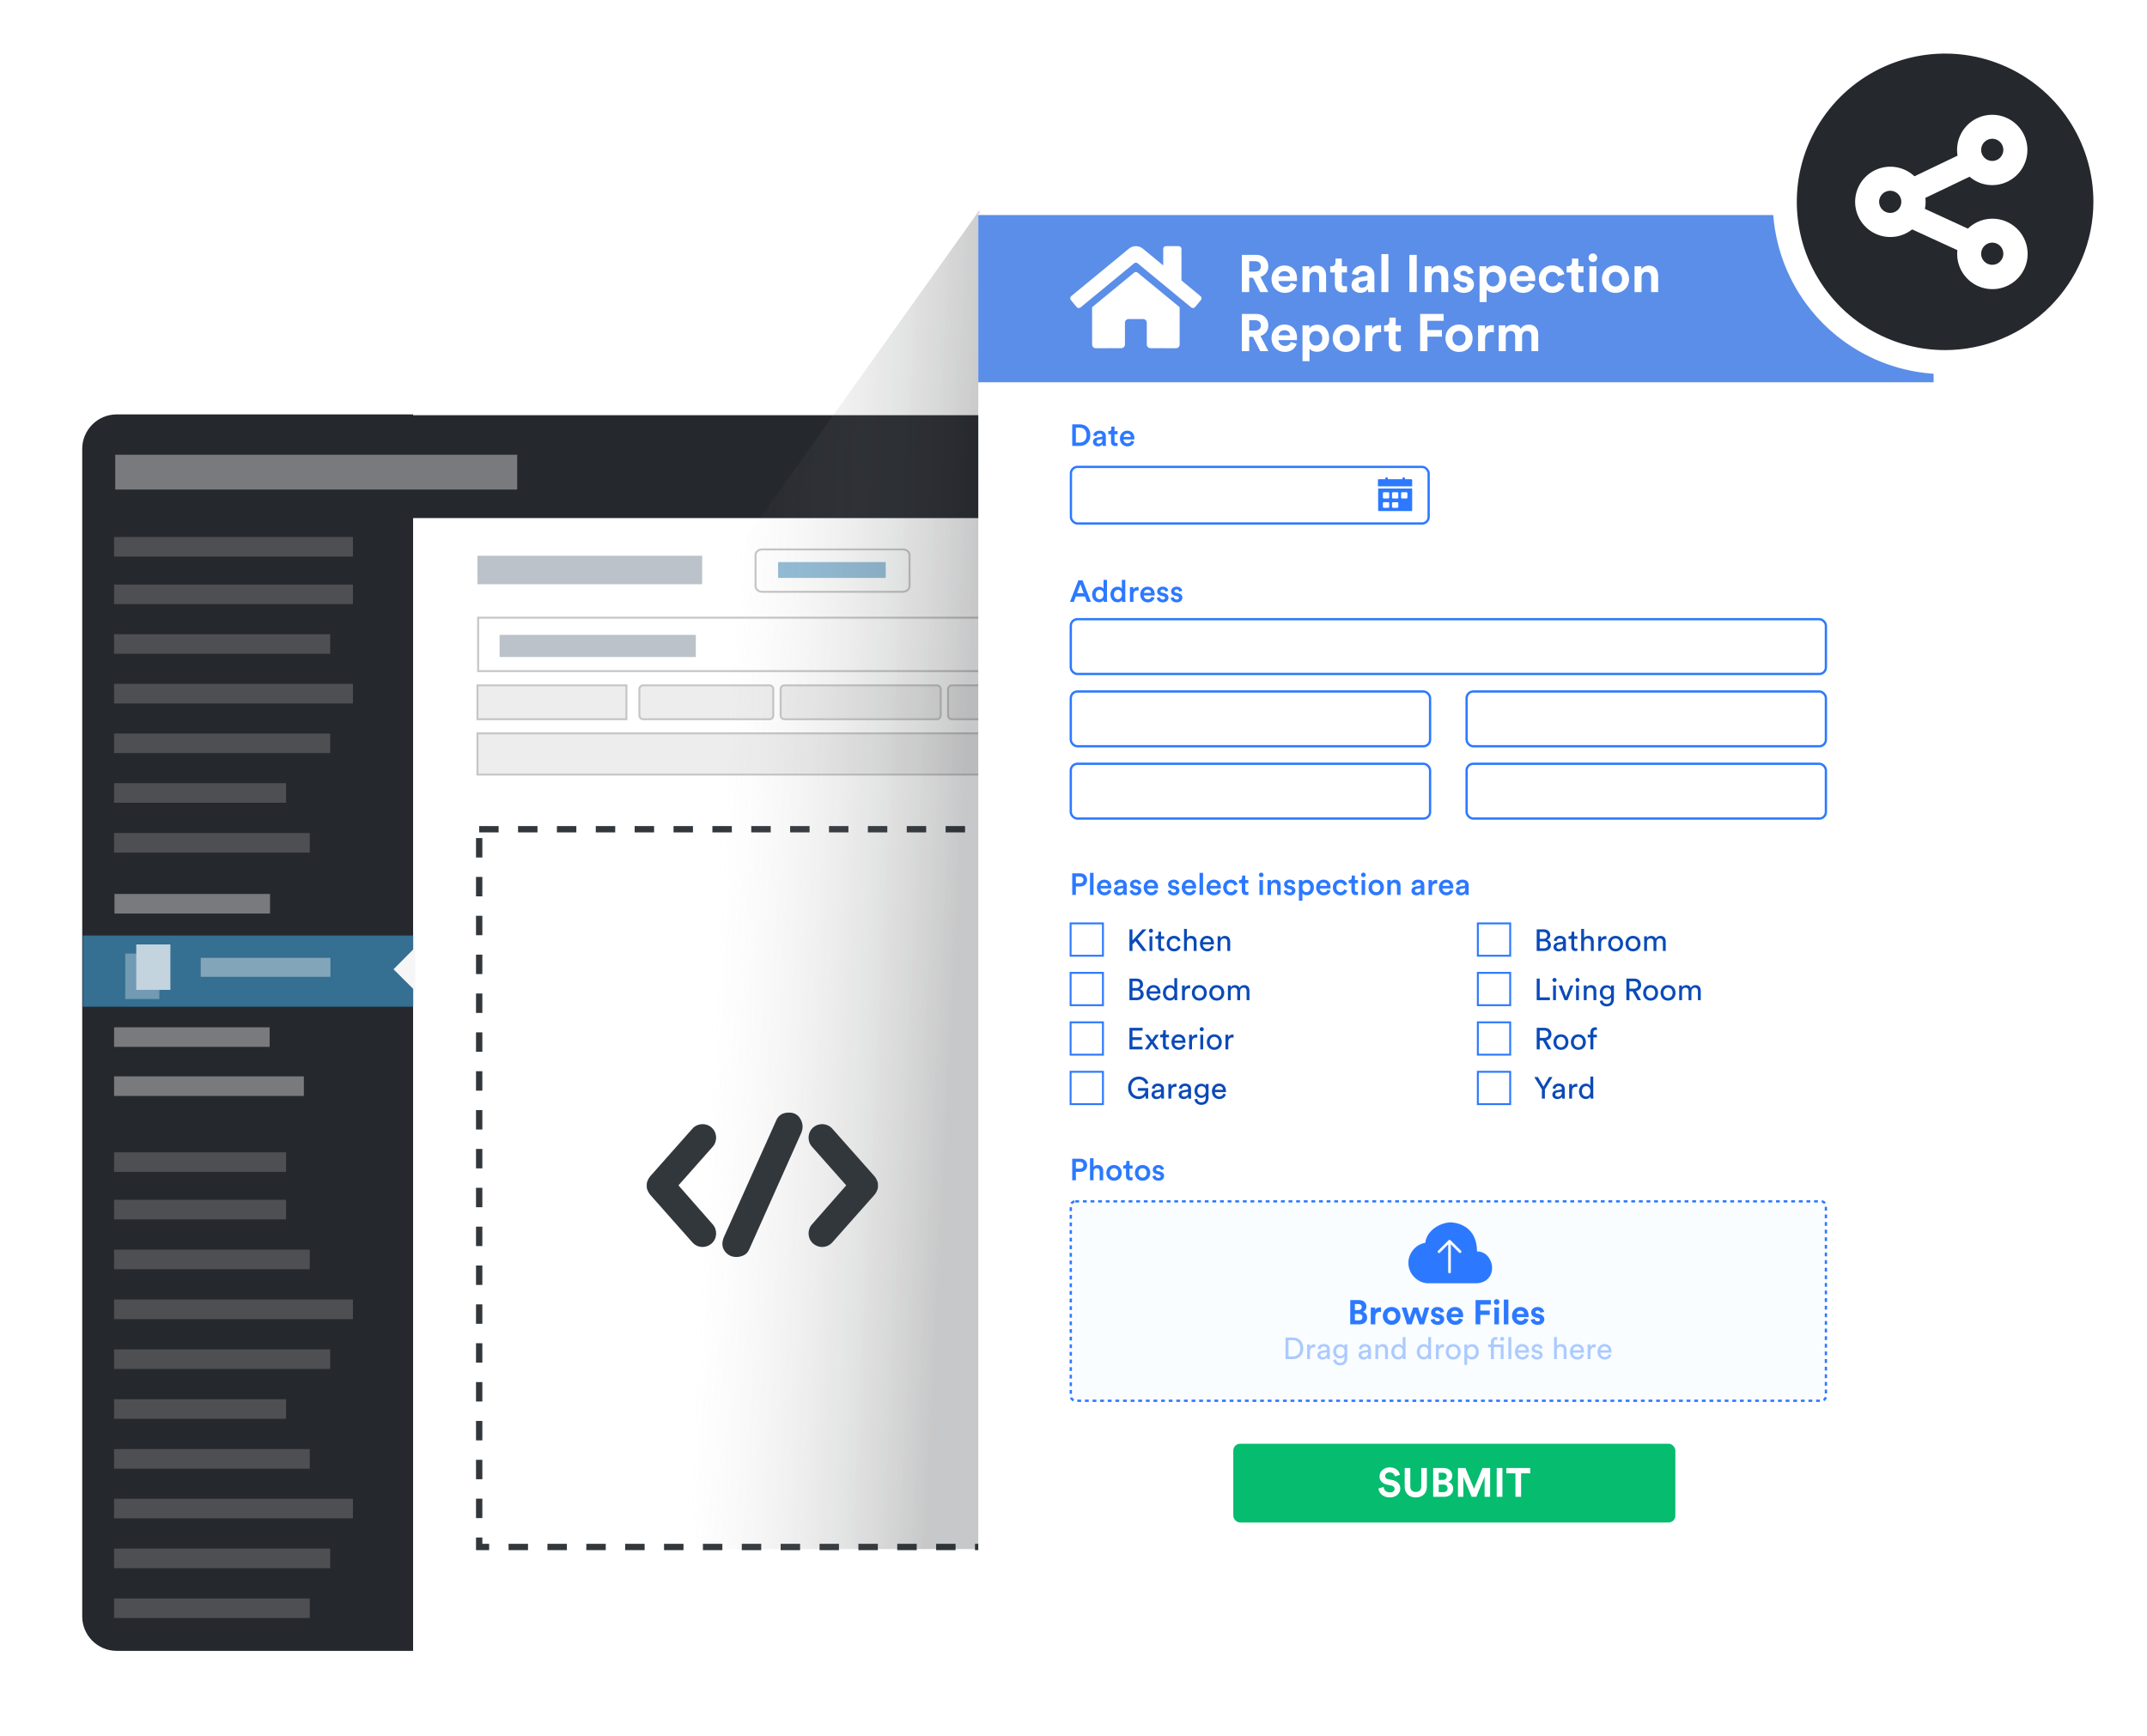 <svg width="654" height="529" viewBox="0 0 654 529" fill="none" xmlns="http://www.w3.org/2000/svg" aria-hidden="true"><g filter="url(#form-2_svg__a)"><path d="M11 507.977V124.477C11 118.965 14.947 114.455 19.772 114.455H572.866C577.69 114.455 581.638 118.965 581.638 124.477V507.977C581.638 513.489 577.69 518 572.866 518H19.772C14.947 518 11 513.552 11 507.977Z" fill="#fff"/><path d="M125.833 126.269H35.554C29.75 126.269 25.045 130.974 25.045 136.778V492.509C25.045 498.313 29.75 503.018 35.554 503.018H125.833V126.269Z" fill="#25282D"/><path d="M548.094 157.856V126.51L103.229 126.51V157.856L548.094 157.856Z" fill="#25282D"/><path opacity=".4" d="M107.508 178.11H34.75V184.077H107.508V178.11zM107.508 163.625H34.75V169.592H107.508V163.625z" fill="#898B8D"/><path opacity=".4" d="M157.546 138.557H35.102V149.162H157.546V138.557Z" fill="#F6F6F6"/><path opacity=".4" d="M100.576 193.24H34.75V199.207H100.576V193.24zM107.508 208.37H34.75V214.338H107.508V208.37zM100.576 223.5H34.75V229.468H100.576V223.5z" fill="#898B8D"/><path opacity=".4" d="M82.251 272.387H34.871V278.355H82.251V272.387zM82.13 313.016H34.75V318.983H82.13V313.016zM92.558 327.965H34.75V333.933H92.558V327.965z" fill="#F6F6F6"/><path opacity=".4" d="M94.367 253.821H34.75V259.789H94.367V253.821zM87.133 238.63H34.75V244.598H87.133V238.63zM107.508 395.961H34.75V401.929H107.508V395.961zM100.576 411.151H34.75V417.119H100.576V411.151zM107.508 456.663H34.75V462.63H107.508V456.663zM100.576 471.853H34.75V477.821H100.576V471.853zM94.367 441.533H34.75V447.5H94.367V441.533zM94.367 487.044H34.75V493.012H94.367V487.044zM87.133 426.342H34.75V432.309H87.133V426.342zM94.367 380.77H34.75V386.738H94.367V380.77zM87.133 365.58H34.75V371.548H87.133V365.58zM87.133 351.113H34.75V357.08H87.133V351.113z" fill="#898B8D"/><path opacity=".7" d="M125.894 285.046H25.227V306.747H125.894V285.046Z" fill="#3D8EBD"/><path opacity=".4" d="M100.663 291.853H61.134V297.637H100.663V291.853Z" fill="#F6F6F6"/><path d="M126.496 288.663L119.865 295.335L126.496 301.924V288.663Z" fill="#F6F6F6"/><g opacity=".7" fill="#fff"><path opacity=".43" d="M48.546 290.555H38.147V304.394H48.546V290.555Z"/><path d="M51.903 287.771H41.504V301.61H51.903V287.771Z"/></g></g><path d="M360.241 188.208H145.645V204.483H360.241V188.208Z" fill="#fff" stroke="#C6C6C6" stroke-width=".603" stroke-miterlimit="10"/><path d="M359.976 223.454H145.434V236.017H359.976V223.454zM190.809 208.826H145.434V219.152H190.809V208.826zM234.405 219.152H195.914C195.283 219.152 194.767 218.635 194.767 218.004V209.973C194.767 209.342 195.283 208.826 195.914 208.826H234.405C235.036 208.826 235.553 209.342 235.553 209.973V218.004C235.553 218.635 235.036 219.152 234.405 219.152zM285.401 219.152H238.936C238.305 219.152 237.789 218.635 237.789 218.004V209.973C237.789 209.342 238.305 208.826 238.936 208.826H285.401C286.032 208.826 286.549 209.342 286.549 209.973V218.004C286.549 218.635 286.032 219.152 285.401 219.152zM328.425 219.152H289.933C289.302 219.152 288.786 218.635 288.786 218.004V209.973C288.786 209.342 289.302 208.826 289.933 208.826H328.425C329.056 208.826 329.572 209.342 329.572 209.973V218.004C329.572 218.635 329.056 219.152 328.425 219.152z" fill="#EDEDED" stroke="#C6C6C6" stroke-width=".603" stroke-miterlimit="10"/><path d="M275.016 180.316H232.191C231.035 180.316 230.151 179.57 230.151 178.595V169.13C230.151 168.155 231.035 167.409 232.191 167.409H275.016C276.172 167.409 277.055 168.155 277.055 169.13V178.595C277.055 179.513 276.172 180.316 275.016 180.316Z" fill="#fff" stroke="#C6C6C6" stroke-width=".603" stroke-miterlimit="10"/><path fill="#91BCD6" d="M237.025 171.266H269.805V176.087H237.025z"/><path fill="#BBC2C9" d="M145.434 169.337H213.887V178.014H145.434zM152.182 193.44H211.958V200.189H152.182z"/><path stroke="#32373C" stroke-width="1.928" stroke-miterlimit="16" stroke-dasharray="5.92 5.92" d="M145.964 252.665H345.973V471.361H145.964z"/><path opacity=".4" d="M162.385 472H298.385V64L162.385 254.828V472Z" fill="url(#form-2_svg__b)" fill-opacity=".8"/><path d="M206.669 361.18L217.113 349.391C218.612 347.685 218.457 345.048 216.751 343.549 215.045 342.049 212.408 342.204 210.908 343.91L198.034 358.439C197.982 358.491 197.982 358.543 197.931 358.594 197.827 358.698 197.776 358.801 197.672 358.956 197.62 359.06 197.517 359.163 197.465 359.318 197.414 359.422 197.362 359.577 197.31 359.68 197.259 359.784 197.207 359.939 197.155 360.042 197.103 360.146 197.103 360.301 197.052 360.404 197.052 360.559 197 360.663 197 360.818 197 360.973 197 361.076 197 361.231 197 361.386 197 361.49 197 361.645 197 361.8 197.052 361.904 197.052 362.059 197.052 362.162 197.103 362.317 197.155 362.421 197.207 362.524 197.259 362.679 197.31 362.783 197.362 362.886 197.414 363.041 197.465 363.144 197.517 363.248 197.62 363.351 197.672 363.506 197.776 363.61 197.827 363.765 197.931 363.868 197.982 363.92 197.982 363.972 198.034 364.023L210.908 378.552C211.736 379.483 212.873 379.948 214.011 379.948 214.993 379.948 215.975 379.586 216.751 378.914 218.457 377.415 218.612 374.778 217.113 373.072L206.669 361.18zM257.772 361.18L247.328 349.391C245.828 347.685 245.983 345.048 247.69 343.549 249.396 342.049 252.033 342.204 253.532 343.91L266.407 358.439C266.458 358.491 266.458 358.543 266.51 358.594 266.614 358.698 266.665 358.801 266.769 358.956 266.82 359.06 266.924 359.163 266.975 359.318 267.027 359.422 267.079 359.577 267.131 359.68 267.182 359.784 267.234 359.939 267.286 360.042 267.337 360.146 267.337 360.301 267.389 360.404 267.389 360.559 267.441 360.663 267.441 360.818 267.441 360.973 267.441 361.076 267.441 361.231 267.441 361.386 267.441 361.49 267.441 361.645 267.441 361.8 267.389 361.904 267.389 362.059 267.389 362.162 267.337 362.317 267.286 362.421 267.234 362.524 267.182 362.679 267.131 362.783 267.079 362.886 267.027 363.041 266.975 363.144 266.924 363.248 266.82 363.351 266.769 363.506 266.665 363.61 266.614 363.765 266.51 363.868 266.458 363.92 266.458 363.972 266.407 364.023L253.532 378.552C252.705 379.483 251.568 379.948 250.43 379.948 249.448 379.948 248.465 379.586 247.69 378.914 245.983 377.415 245.828 374.778 247.328 373.072L257.772 361.18zM224.319 383C222.788 383 221.585 382.38 220.71 381.141 219.908 379.975 219.836 378.589 220.492 376.986L236.392 341.515C237.048 339.838 238.36 339 240.329 339 241.933 339 243.099 339.656 243.828 340.968 244.557 342.208 244.666 343.556 244.156 345.014L228.256 380.594C227.891 381.469 227.344 382.089 226.615 382.453 225.886 382.818 225.121 383 224.319 383z" fill="#32373C"/><g filter="url(#form-2_svg__c)"><path fill="#fff" d="M298 65H589V475.414H298z"/></g><path fill="#5B8EE8" d="M298 65.525H589V116.475H298z"/><path d="M345.47 83.07L332.667 93.614V104.994C332.667 105.289 332.784 105.571 332.993 105.78C333.201 105.988 333.484 106.105 333.778 106.105L341.56 106.085C341.853 106.084 342.134 105.966 342.342 105.758C342.549 105.55 342.665 105.268 342.665 104.974V98.328C342.665 98.033 342.782 97.751 342.99 97.543C343.199 97.334 343.481 97.217 343.776 97.217H348.22C348.515 97.217 348.797 97.334 349.006 97.543C349.214 97.751 349.331 98.033 349.331 98.328V104.969C349.331 105.115 349.359 105.26 349.415 105.395C349.47 105.531 349.552 105.654 349.655 105.757C349.759 105.861 349.881 105.943 350.016 105.999C350.151 106.055 350.296 106.084 350.442 106.084L358.221 106.105C358.515 106.105 358.798 105.988 359.006 105.78C359.215 105.571 359.332 105.289 359.332 104.994V93.606L346.532 83.07C346.382 82.948 346.194 82.882 346.001 82.882C345.808 82.882 345.62 82.948 345.47 83.07ZM365.692 90.236L359.887 85.451V75.833C359.887 75.612 359.8 75.4 359.643 75.244C359.487 75.088 359.275 75 359.054 75H355.165C354.944 75 354.733 75.088 354.576 75.244C354.42 75.4 354.332 75.612 354.332 75.833V80.875L348.115 75.76C347.519 75.269 346.77 75.001 345.997 75.001C345.225 75.001 344.476 75.269 343.88 75.76L326.302 90.236C326.218 90.306 326.148 90.392 326.097 90.489C326.046 90.585 326.014 90.691 326.004 90.8C325.993 90.909 326.005 91.019 326.037 91.124C326.069 91.228 326.122 91.326 326.191 91.41L327.962 93.562C328.032 93.647 328.117 93.717 328.214 93.769C328.311 93.82 328.417 93.852 328.526 93.863C328.635 93.873 328.745 93.862 328.85 93.83C328.954 93.798 329.052 93.745 329.136 93.676L345.47 80.222C345.62 80.101 345.808 80.035 346.001 80.035C346.194 80.035 346.382 80.101 346.532 80.222L362.866 93.676C362.951 93.745 363.048 93.798 363.152 93.83C363.257 93.862 363.367 93.874 363.476 93.863C363.585 93.853 363.691 93.821 363.788 93.77C363.884 93.719 363.97 93.649 364.04 93.564L365.81 91.412C365.88 91.327 365.932 91.229 365.964 91.124C365.996 91.019 366.007 90.909 365.996 90.8C365.985 90.69 365.952 90.584 365.9 90.488C365.848 90.391 365.778 90.306 365.692 90.236Z" fill="#fff"/><path d="M327.727 356.077V354.037H328.886C329.591 354.037 330.017 354.435 330.017 355.066C330.017 355.688 329.591 356.077 328.886 356.077H327.727ZM329.053 357.06C330.314 357.06 331.149 356.216 331.149 355.057C331.149 353.907 330.314 353.053 329.053 353.053H326.614V359.629H327.727V357.06H329.053ZM333.104 356.977C333.122 356.402 333.447 355.957 334.04 355.957C334.718 355.957 334.968 356.402 334.968 356.958V359.629H336.044V356.773C336.044 355.78 335.506 354.983 334.393 354.983C333.92 354.983 333.41 355.15 333.104 355.548V352.914H332.028V359.629H333.104V356.977ZM339.338 358.804C338.68 358.804 338.077 358.303 338.077 357.366C338.077 356.43 338.68 355.947 339.338 355.947C340.006 355.947 340.6 356.43 340.6 357.366C340.6 358.312 340.006 358.804 339.338 358.804ZM339.338 354.973C337.994 354.973 337.001 355.984 337.001 357.366C337.001 358.758 337.994 359.769 339.338 359.769C340.693 359.769 341.685 358.758 341.685 357.366C341.685 355.984 340.693 354.973 339.338 354.973ZM344.061 353.731H343.087V354.408C343.087 354.806 342.874 355.113 342.391 355.113H342.16V356.068H342.994V358.34C342.994 359.184 343.514 359.685 344.348 359.685C344.738 359.685 344.942 359.611 345.007 359.583V358.693C344.961 358.702 344.784 358.73 344.636 358.73C344.237 358.73 344.061 358.563 344.061 358.164V356.068H344.998V355.113H344.061V353.731ZM348.043 358.804C347.384 358.804 346.781 358.303 346.781 357.366C346.781 356.43 347.384 355.947 348.043 355.947C348.711 355.947 349.304 356.43 349.304 357.366C349.304 358.312 348.711 358.804 348.043 358.804ZM348.043 354.973C346.698 354.973 345.705 355.984 345.705 357.366C345.705 358.758 346.698 359.769 348.043 359.769C349.397 359.769 350.389 358.758 350.389 357.366C350.389 355.984 349.397 354.973 348.043 354.973ZM351.03 358.405C351.086 358.915 351.587 359.769 352.894 359.769C354.045 359.769 354.601 359.008 354.601 358.322C354.601 357.654 354.156 357.134 353.303 356.949L352.616 356.81C352.338 356.754 352.162 356.578 352.162 356.337C352.162 356.059 352.431 355.817 352.811 355.817C353.414 355.817 353.609 356.235 353.646 356.494L354.555 356.235C354.48 355.79 354.072 354.973 352.811 354.973C351.874 354.973 351.151 355.641 351.151 356.43C351.151 357.051 351.568 357.57 352.366 357.747L353.034 357.895C353.395 357.969 353.562 358.155 353.562 358.396C353.562 358.674 353.33 358.915 352.885 358.915C352.31 358.915 352.004 358.554 351.967 358.145L351.03 358.405Z" fill="#2C79FF"/><rect x="326.173" y="366.049" width="230.018" height="60.751" rx="1.378" fill="#F9FDFF" stroke="#2C79FF" stroke-width=".696" stroke-linejoin="bevel" stroke-dasharray="1.16 1.16"/><path d="M392.494 413.312V408.35H393.857C395.072 408.35 396.074 409.185 396.074 410.845C396.074 412.496 395.054 413.312 393.839 413.312H392.494ZM393.866 414.119C395.536 414.119 397.011 412.997 397.011 410.845C397.011 408.684 395.554 407.543 393.885 407.543H391.585V414.119H393.866ZM400.644 409.612C400.597 409.603 400.477 409.584 400.356 409.584C399.902 409.584 399.345 409.751 399.021 410.437V409.658H398.167V414.119H399.039V411.884C399.039 410.901 399.531 410.511 400.264 410.511C400.384 410.511 400.514 410.521 400.644 410.539V409.612ZM401.295 412.923C401.295 413.628 401.879 414.259 402.788 414.259C403.586 414.259 404.031 413.832 404.226 413.517C404.226 413.841 404.253 414.008 404.272 414.119H405.125C405.107 414.008 405.07 413.776 405.07 413.387V411.151C405.07 410.28 404.55 409.519 403.215 409.519C402.25 409.519 401.48 410.113 401.388 410.966L402.222 411.161C402.278 410.641 402.621 410.261 403.233 410.261C403.91 410.261 404.198 410.623 404.198 411.059C404.198 411.216 404.124 411.355 403.855 411.393L402.649 411.569C401.879 411.68 401.295 412.125 401.295 412.923ZM402.909 413.526C402.463 413.526 402.185 413.21 402.185 412.877C402.185 412.478 402.463 412.264 402.834 412.209L404.198 412.005V412.209C404.198 413.183 403.623 413.526 402.909 413.526ZM406.103 414.361C406.215 415.316 407.049 416.021 408.162 416.021C409.841 416.021 410.397 414.917 410.397 413.785V409.658H409.535V410.28C409.312 409.834 408.849 409.575 408.162 409.575C406.938 409.575 406.112 410.539 406.112 411.745C406.112 413.006 406.975 413.906 408.162 413.906C408.83 413.906 409.312 413.581 409.526 413.173V413.813C409.526 414.778 409.099 415.26 408.162 415.26C407.485 415.26 407.012 414.787 406.947 414.166L406.103 414.361ZM408.292 413.173C407.504 413.173 407.003 412.617 407.003 411.745C407.003 410.882 407.522 410.317 408.292 410.317C409.043 410.317 409.563 410.882 409.563 411.745C409.563 412.608 409.043 413.173 408.292 413.173ZM413.83 412.923C413.83 413.628 414.415 414.259 415.324 414.259C416.121 414.259 416.566 413.832 416.761 413.517C416.761 413.841 416.789 414.008 416.808 414.119H417.661C417.642 414.008 417.605 413.776 417.605 413.387V411.151C417.605 410.28 417.086 409.519 415.75 409.519C414.786 409.519 414.016 410.113 413.923 410.966L414.758 411.161C414.814 410.641 415.157 410.261 415.769 410.261C416.446 410.261 416.733 410.623 416.733 411.059C416.733 411.216 416.659 411.355 416.39 411.393L415.185 411.569C414.415 411.68 413.83 412.125 413.83 412.923ZM415.444 413.526C414.999 413.526 414.721 413.21 414.721 412.877C414.721 412.478 414.999 412.264 415.37 412.209L416.733 412.005V412.209C416.733 413.183 416.158 413.526 415.444 413.526ZM419.835 411.541C419.835 410.864 420.188 410.317 420.874 410.317C421.653 410.317 421.913 410.818 421.913 411.439V414.119H422.785V411.291C422.785 410.298 422.256 409.528 421.189 409.528C420.67 409.528 420.141 409.742 419.817 410.298V409.658H418.963V414.119H419.835V411.541ZM424.691 411.875C424.691 410.957 425.21 410.307 426.008 410.307C426.806 410.307 427.288 410.938 427.288 411.856C427.288 412.775 426.796 413.47 425.999 413.47C425.164 413.47 424.691 412.793 424.691 411.875ZM427.297 413.517C427.297 413.785 427.325 414.017 427.344 414.119H428.188C428.178 414.045 428.141 413.721 428.141 413.294V407.404H427.279V410.289C427.13 409.927 426.704 409.538 425.915 409.538C424.654 409.538 423.801 410.613 423.801 411.875C423.801 413.201 424.607 414.24 425.915 414.24C426.611 414.24 427.084 413.869 427.297 413.442V413.517ZM432.462 411.875C432.462 410.957 432.982 410.307 433.779 410.307C434.577 410.307 435.059 410.938 435.059 411.856C435.059 412.775 434.568 413.47 433.77 413.47C432.935 413.47 432.462 412.793 432.462 411.875ZM435.069 413.517C435.069 413.785 435.096 414.017 435.115 414.119H435.959C435.95 414.045 435.913 413.721 435.913 413.294V407.404H435.05V410.289C434.902 409.927 434.475 409.538 433.687 409.538C432.425 409.538 431.572 410.613 431.572 411.875C431.572 413.201 432.379 414.24 433.687 414.24C434.382 414.24 434.855 413.869 435.069 413.442V413.517ZM439.872 409.612C439.826 409.603 439.705 409.584 439.584 409.584C439.13 409.584 438.573 409.751 438.249 410.437V409.658H437.396V414.119H438.267V411.884C438.267 410.901 438.759 410.511 439.492 410.511C439.612 410.511 439.742 410.521 439.872 410.539V409.612ZM442.666 413.479C441.924 413.479 441.275 412.923 441.275 411.884C441.275 410.855 441.924 410.298 442.666 410.298C443.408 410.298 444.058 410.855 444.058 411.884C444.058 412.923 443.408 413.479 442.666 413.479ZM442.666 409.519C441.331 409.519 440.385 410.53 440.385 411.884C440.385 413.248 441.331 414.259 442.666 414.259C444.002 414.259 444.948 413.248 444.948 411.884C444.948 410.53 444.002 409.519 442.666 409.519ZM446.926 415.882V413.517C447.167 413.915 447.687 414.24 448.373 414.24C449.681 414.24 450.451 413.21 450.451 411.884C450.451 410.586 449.736 409.556 448.401 409.556C447.677 409.556 447.149 409.909 446.908 410.354V409.658H446.064V415.882H446.926ZM449.56 411.884C449.56 412.802 449.05 413.461 448.243 413.461C447.446 413.461 446.917 412.802 446.917 411.884C446.917 410.994 447.446 410.326 448.243 410.326C449.059 410.326 449.56 410.994 449.56 411.884ZM455.615 407.377C454.808 407.377 454.149 407.914 454.149 408.907V409.658H453.324V410.447H454.149V414.119H455.049V410.447H457.136V414.119H457.998V409.658H455.049V408.944C455.049 408.332 455.448 408.193 455.754 408.193C455.976 408.193 456.088 408.23 456.134 408.248V407.469C456.097 407.441 455.911 407.377 455.615 407.377ZM456.941 407.952C456.941 408.295 457.219 408.573 457.562 408.573C457.915 408.573 458.193 408.295 458.193 407.952C458.193 407.599 457.915 407.321 457.562 407.321C457.219 407.321 456.941 407.599 456.941 407.952ZM460.35 414.119V407.404H459.478V414.119H460.35ZM462.398 411.43C462.436 410.855 462.881 410.289 463.613 410.289C464.402 410.289 464.819 410.79 464.838 411.43H462.398ZM464.968 412.589C464.801 413.09 464.439 413.489 463.715 413.489C462.964 413.489 462.389 412.932 462.371 412.135H465.728C465.737 412.079 465.747 411.968 465.747 411.856C465.747 410.465 464.977 409.519 463.604 409.519C462.482 409.519 461.471 410.474 461.471 411.875C461.471 413.387 462.519 414.259 463.715 414.259C464.754 414.259 465.468 413.637 465.719 412.849L464.968 412.589ZM466.442 412.96C466.516 413.47 467.036 414.259 468.26 414.259C469.364 414.259 469.893 413.507 469.893 412.877C469.893 412.218 469.466 411.726 468.659 411.55L467.936 411.393C467.592 411.318 467.425 411.124 467.425 410.855C467.425 410.549 467.722 410.261 468.167 410.261C468.872 410.261 469.058 410.771 469.095 411.003L469.865 410.715C469.772 410.317 469.392 409.519 468.167 409.519C467.296 409.519 466.581 410.168 466.581 410.929C466.581 411.56 466.999 412.033 467.694 412.181L468.455 412.348C468.826 412.431 469.03 412.645 469.03 412.923C469.03 413.238 468.761 413.517 468.269 413.517C467.639 413.517 467.286 413.146 467.231 412.682L466.442 412.96ZM474.244 411.495C474.262 410.836 474.615 410.317 475.283 410.317C476.062 410.317 476.321 410.818 476.321 411.439V414.119H477.193V411.291C477.193 410.298 476.665 409.528 475.598 409.528C475.088 409.528 474.568 409.705 474.244 410.178V407.404H473.372V414.119H474.244V411.495ZM479.146 411.43C479.183 410.855 479.628 410.289 480.361 410.289C481.149 410.289 481.567 410.79 481.585 411.43H479.146ZM481.715 412.589C481.548 413.09 481.186 413.489 480.463 413.489C479.712 413.489 479.137 412.932 479.118 412.135H482.476C482.485 412.079 482.494 411.968 482.494 411.856C482.494 410.465 481.724 409.519 480.352 409.519C479.229 409.519 478.218 410.474 478.218 411.875C478.218 413.387 479.266 414.259 480.463 414.259C481.502 414.259 482.216 413.637 482.466 412.849L481.715 412.589ZM486.083 409.612C486.037 409.603 485.916 409.584 485.796 409.584C485.341 409.584 484.785 409.751 484.46 410.437V409.658H483.607V414.119H484.479V411.884C484.479 410.901 484.97 410.511 485.703 410.511C485.824 410.511 485.954 410.521 486.083 410.539V409.612ZM487.533 411.43C487.57 410.855 488.015 410.289 488.748 410.289C489.536 410.289 489.954 410.79 489.972 411.43H487.533ZM490.102 412.589C489.935 413.09 489.574 413.489 488.85 413.489C488.099 413.489 487.524 412.932 487.505 412.135H490.863C490.872 412.079 490.881 411.968 490.881 411.856C490.881 410.465 490.112 409.519 488.739 409.519C487.617 409.519 486.606 410.474 486.606 411.875C486.606 413.387 487.654 414.259 488.85 414.259C489.889 414.259 490.603 413.637 490.853 412.849L490.102 412.589Z" fill="#ACCAFF"/><path d="M411.304 396.128V403.526H414.163C415.551 403.526 416.448 402.66 416.448 401.46C416.448 400.542 415.864 399.884 415.144 399.707C415.76 399.498 416.219 398.883 416.219 398.121C416.219 396.973 415.405 396.128 413.965 396.128H411.304ZM412.723 399.185V397.338H413.735C414.434 397.338 414.8 397.693 414.8 398.257C414.8 398.82 414.403 399.185 413.746 399.185H412.723ZM412.723 402.326V400.375H413.913C414.633 400.375 415.008 400.782 415.008 401.366C415.008 401.961 414.591 402.326 413.892 402.326H412.723ZM420.678 398.371C420.574 398.361 420.47 398.35 420.355 398.35C419.917 398.35 419.207 398.476 418.894 399.154V398.392H417.548V403.526H418.936V401.178C418.936 400.072 419.551 399.728 420.261 399.728C420.386 399.728 420.522 399.738 420.678 399.77V398.371ZM423.909 402.42C423.231 402.42 422.605 401.919 422.605 400.959C422.605 399.989 423.231 399.498 423.909 399.498C424.588 399.498 425.214 399.989 425.214 400.959C425.214 401.929 424.588 402.42 423.909 402.42ZM423.909 398.236C422.376 398.236 421.217 399.373 421.217 400.959C421.217 402.535 422.376 403.682 423.909 403.682C425.443 403.682 426.602 402.535 426.602 400.959C426.602 399.373 425.443 398.236 423.909 398.236ZM430.476 398.392L429.359 401.689L428.41 398.392H426.949L428.587 403.526H429.996L431.175 400.02L432.375 403.526H433.762L435.369 398.392H433.992L433.042 401.7L431.936 398.392H430.476ZM435.798 402.096C435.86 402.681 436.392 403.682 437.937 403.682C439.283 403.682 439.93 402.827 439.93 401.992C439.93 401.241 439.418 400.625 438.406 400.416L437.676 400.26C437.394 400.208 437.206 400.051 437.206 399.801C437.206 399.509 437.498 399.29 437.864 399.29C438.448 399.29 438.667 399.676 438.709 399.978L439.867 399.717C439.804 399.164 439.314 398.236 437.853 398.236C436.747 398.236 435.933 398.997 435.933 399.916C435.933 400.636 436.382 401.23 437.373 401.449L438.051 401.606C438.448 401.689 438.605 401.877 438.605 402.107C438.605 402.378 438.385 402.618 437.926 402.618C437.321 402.618 437.019 402.242 436.987 401.836L435.798 402.096ZM442.037 400.375C442.069 399.905 442.465 399.363 443.185 399.363C443.978 399.363 444.312 399.863 444.333 400.375H442.037ZM444.468 401.71C444.301 402.169 443.947 402.493 443.3 402.493C442.611 402.493 442.037 402.002 442.006 401.324H445.679C445.679 401.303 445.7 401.095 445.7 400.896C445.7 399.248 444.75 398.236 443.164 398.236C441.849 398.236 440.639 399.3 440.639 400.938C440.639 402.67 441.881 403.682 443.289 403.682C444.552 403.682 445.366 402.942 445.627 402.055L444.468 401.71ZM450.925 403.526V400.646H453.795V399.321H450.915V397.495H454.149V396.128H449.475V403.526H450.925ZM456.597 403.526V398.392H455.209V403.526H456.597ZM455.042 396.712C455.042 397.171 455.428 397.557 455.898 397.557C456.378 397.557 456.753 397.171 456.753 396.712C456.753 396.232 456.378 395.846 455.898 395.846C455.428 395.846 455.042 396.232 455.042 396.712ZM459.47 403.526V395.971H458.083V403.526H459.47ZM461.968 400.375C462 399.905 462.396 399.363 463.116 399.363C463.909 399.363 464.243 399.863 464.264 400.375H461.968ZM464.399 401.71C464.233 402.169 463.878 402.493 463.231 402.493C462.542 402.493 461.968 402.002 461.937 401.324H465.61C465.61 401.303 465.631 401.095 465.631 400.896C465.631 399.248 464.681 398.236 463.095 398.236C461.78 398.236 460.57 399.3 460.57 400.938C460.57 402.67 461.812 403.682 463.22 403.682C464.483 403.682 465.297 402.942 465.558 402.055L464.399 401.71ZM466.285 402.096C466.348 402.681 466.88 403.682 468.424 403.682C469.77 403.682 470.417 402.827 470.417 401.992C470.417 401.241 469.906 400.625 468.894 400.416L468.163 400.26C467.882 400.208 467.694 400.051 467.694 399.801C467.694 399.509 467.986 399.29 468.351 399.29C468.936 399.29 469.155 399.676 469.196 399.978L470.355 399.717C470.292 399.164 469.802 398.236 468.341 398.236C467.235 398.236 466.421 398.997 466.421 399.916C466.421 400.636 466.87 401.23 467.861 401.449L468.539 401.606C468.936 401.689 469.092 401.877 469.092 402.107C469.092 402.378 468.873 402.618 468.414 402.618C467.809 402.618 467.506 402.242 467.475 401.836L466.285 402.096Z" fill="#2C79FF"/><path d="M449.91 381.928H449.288V381.306C449.288 378.05 448.162 376.079 446.746 374.881C445.315 373.67 443.518 373.19 442.082 373.066C440.458 373.073 438.701 373.674 437.311 374.699C435.913 375.729 434.942 377.142 434.785 378.737L434.739 379.21L434.269 379.289C431.641 379.73 429.63 382.115 429.63 384.811C429.63 387.682 431.925 390.179 434.827 390.389H438.585H444.941H449.893C451.171 390.316 452.162 389.85 452.832 389.158C453.505 388.462 453.892 387.5 453.892 386.37C453.892 385.421 453.569 384.29 452.902 383.409C452.25 382.547 451.274 381.928 449.91 381.928Z" fill="#2C79FF" stroke="#2C79FF" stroke-width="1.244"/><path d="M441.54 387.581V378.92" stroke="#FBFCFF" stroke-width=".805" stroke-linecap="round"/><path d="M441.538 378.19L438.339 381.39M441.555 378.185L444.754 381.385" stroke="#FBFCFF" stroke-width=".805" stroke-linecap="round" stroke-linejoin="round"/><path d="M327.726 269.125V267.084H328.885C329.59 267.084 330.016 267.483 330.016 268.114C330.016 268.735 329.59 269.125 328.885 269.125H327.726ZM329.052 270.108C330.313 270.108 331.148 269.264 331.148 268.105C331.148 266.955 330.313 266.101 329.052 266.101H326.613V272.677H327.726V270.108H329.052ZM333.103 272.677V265.962H332.027V272.677H333.103ZM335.242 269.923C335.279 269.44 335.668 268.921 336.345 268.921C337.087 268.921 337.44 269.394 337.458 269.923H335.242ZM337.579 271.101C337.431 271.546 337.097 271.889 336.447 271.889C335.78 271.889 335.242 271.397 335.214 270.711H338.516C338.525 270.692 338.544 270.544 338.544 270.368C338.544 268.939 337.727 268.021 336.336 268.021C335.195 268.021 334.138 268.967 334.138 270.396C334.138 271.926 335.223 272.816 336.447 272.816C337.533 272.816 338.247 272.176 338.488 271.388L337.579 271.101ZM339.293 271.453C339.293 272.167 339.878 272.816 340.824 272.816C341.557 272.816 342.002 272.445 342.215 272.102C342.215 272.464 342.252 272.649 342.261 272.677H343.263C343.254 272.631 343.207 272.362 343.207 271.954V269.709C343.207 268.81 342.679 268.021 341.288 268.021C340.175 268.021 339.47 268.717 339.386 269.496L340.369 269.719C340.416 269.264 340.731 268.902 341.297 268.902C341.89 268.902 342.15 269.208 342.15 269.589C342.15 269.746 342.076 269.876 341.816 269.913L340.657 270.09C339.887 270.201 339.293 270.646 339.293 271.453ZM341.028 271.972C340.601 271.972 340.369 271.694 340.369 271.388C340.369 271.017 340.638 270.832 340.972 270.776L342.15 270.6V270.804C342.15 271.685 341.631 271.972 341.028 271.972ZM344.109 271.453C344.165 271.963 344.666 272.816 345.974 272.816C347.124 272.816 347.68 272.056 347.68 271.369C347.68 270.702 347.235 270.182 346.382 269.997L345.695 269.858C345.417 269.802 345.241 269.626 345.241 269.385C345.241 269.106 345.51 268.865 345.89 268.865C346.493 268.865 346.688 269.283 346.725 269.542L347.634 269.283C347.56 268.837 347.151 268.021 345.89 268.021C344.953 268.021 344.23 268.689 344.23 269.477C344.23 270.099 344.647 270.618 345.445 270.794L346.113 270.943C346.474 271.017 346.641 271.203 346.641 271.444C346.641 271.722 346.409 271.963 345.964 271.963C345.389 271.963 345.083 271.601 345.046 271.193L344.109 271.453ZM349.471 269.923C349.508 269.44 349.898 268.921 350.575 268.921C351.317 268.921 351.669 269.394 351.688 269.923H349.471ZM351.808 271.101C351.66 271.546 351.326 271.889 350.677 271.889C350.009 271.889 349.471 271.397 349.443 270.711H352.745C352.754 270.692 352.773 270.544 352.773 270.368C352.773 268.939 351.957 268.021 350.566 268.021C349.425 268.021 348.367 268.967 348.367 270.396C348.367 271.926 349.453 272.816 350.677 272.816C351.762 272.816 352.476 272.176 352.717 271.388L351.808 271.101ZM355.703 271.453C355.759 271.963 356.259 272.816 357.567 272.816C358.717 272.816 359.274 272.056 359.274 271.369C359.274 270.702 358.829 270.182 357.975 269.997L357.289 269.858C357.011 269.802 356.834 269.626 356.834 269.385C356.834 269.106 357.103 268.865 357.484 268.865C358.087 268.865 358.281 269.283 358.318 269.542L359.227 269.283C359.153 268.837 358.745 268.021 357.484 268.021C356.547 268.021 355.823 268.689 355.823 269.477C355.823 270.099 356.241 270.618 357.038 270.794L357.706 270.943C358.068 271.017 358.235 271.203 358.235 271.444C358.235 271.722 358.003 271.963 357.558 271.963C356.983 271.963 356.677 271.601 356.64 271.193L355.703 271.453ZM361.065 269.923C361.102 269.44 361.491 268.921 362.168 268.921C362.91 268.921 363.263 269.394 363.281 269.923H361.065ZM363.402 271.101C363.254 271.546 362.92 271.889 362.27 271.889C361.603 271.889 361.065 271.397 361.037 270.711H364.339C364.348 270.692 364.367 270.544 364.367 270.368C364.367 268.939 363.55 268.021 362.159 268.021C361.018 268.021 359.961 268.967 359.961 270.396C359.961 271.926 361.046 272.816 362.27 272.816C363.356 272.816 364.07 272.176 364.311 271.388L363.402 271.101ZM366.471 272.677V265.962H365.395V272.677H366.471ZM368.61 269.923C368.647 269.44 369.036 268.921 369.713 268.921C370.455 268.921 370.808 269.394 370.826 269.923H368.61ZM370.947 271.101C370.798 271.546 370.465 271.889 369.815 271.889C369.148 271.889 368.61 271.397 368.582 270.711H371.884C371.893 270.692 371.911 270.544 371.911 270.368C371.911 268.939 371.095 268.021 369.704 268.021C368.563 268.021 367.506 268.967 367.506 270.396C367.506 271.926 368.591 272.816 369.815 272.816C370.901 272.816 371.615 272.176 371.856 271.388L370.947 271.101ZM374.906 269.014C375.592 269.014 375.898 269.459 376 269.858L376.965 269.505C376.779 268.782 376.112 268.021 374.897 268.021C373.598 268.021 372.587 269.023 372.587 270.414C372.587 271.787 373.598 272.816 374.924 272.816C376.112 272.816 376.789 272.047 377.002 271.342L376.056 270.998C375.954 271.342 375.629 271.833 374.924 271.833C374.247 271.833 373.663 271.323 373.663 270.414C373.663 269.505 374.247 269.014 374.906 269.014ZM379.321 266.778H378.347V267.455C378.347 267.854 378.134 268.16 377.651 268.16H377.42V269.116H378.254V271.388C378.254 272.232 378.774 272.733 379.608 272.733C379.998 272.733 380.202 272.659 380.267 272.631V271.74C380.221 271.75 380.044 271.778 379.896 271.778C379.497 271.778 379.321 271.611 379.321 271.212V269.116H380.258V268.16H379.321V266.778ZM384.712 272.677V268.16H383.646V272.677H384.712ZM383.479 266.574C383.479 266.964 383.794 267.27 384.174 267.27C384.564 267.27 384.879 266.964 384.879 266.574C384.879 266.185 384.564 265.869 384.174 265.869C383.794 265.869 383.479 266.185 383.479 266.574ZM387.176 270.071C387.176 269.477 387.501 269.004 388.113 269.004C388.79 269.004 389.04 269.45 389.04 270.006V272.677H390.116V269.821C390.116 268.828 389.588 268.031 388.484 268.031C387.983 268.031 387.445 268.244 387.148 268.763V268.16H386.1V272.677H387.176V270.071ZM391.027 271.453C391.083 271.963 391.584 272.816 392.891 272.816C394.042 272.816 394.598 272.056 394.598 271.369C394.598 270.702 394.153 270.182 393.3 269.997L392.613 269.858C392.335 269.802 392.159 269.626 392.159 269.385C392.159 269.106 392.428 268.865 392.808 268.865C393.411 268.865 393.606 269.283 393.643 269.542L394.552 269.283C394.477 268.837 394.069 268.021 392.808 268.021C391.871 268.021 391.148 268.689 391.148 269.477C391.148 270.099 391.565 270.618 392.363 270.794L393.031 270.943C393.392 271.017 393.559 271.203 393.559 271.444C393.559 271.722 393.327 271.963 392.882 271.963C392.307 271.963 392.001 271.601 391.964 271.193L391.027 271.453ZM396.732 274.439V272.167C396.963 272.51 397.455 272.789 398.104 272.789C399.403 272.789 400.228 271.768 400.228 270.414C400.228 269.079 399.477 268.058 398.141 268.058C397.446 268.058 396.926 268.383 396.704 268.773V268.16H395.665V274.439H396.732ZM399.152 270.414C399.152 271.277 398.651 271.833 397.937 271.833C397.232 271.833 396.722 271.277 396.722 270.414C396.722 269.57 397.232 269.014 397.937 269.014C398.661 269.014 399.152 269.57 399.152 270.414ZM402.014 269.923C402.051 269.44 402.44 268.921 403.117 268.921C403.859 268.921 404.212 269.394 404.23 269.923H402.014ZM404.351 271.101C404.203 271.546 403.869 271.889 403.219 271.889C402.552 271.889 402.014 271.397 401.986 270.711H405.288C405.297 270.692 405.316 270.544 405.316 270.368C405.316 268.939 404.499 268.021 403.108 268.021C401.967 268.021 400.91 268.967 400.91 270.396C400.91 271.926 401.995 272.816 403.219 272.816C404.305 272.816 405.019 272.176 405.26 271.388L404.351 271.101ZM408.31 269.014C408.996 269.014 409.302 269.459 409.404 269.858L410.369 269.505C410.184 268.782 409.516 268.021 408.301 268.021C407.002 268.021 405.991 269.023 405.991 270.414C405.991 271.787 407.002 272.816 408.329 272.816C409.516 272.816 410.193 272.047 410.406 271.342L409.46 270.998C409.358 271.342 409.033 271.833 408.329 271.833C407.652 271.833 407.067 271.323 407.067 270.414C407.067 269.505 407.652 269.014 408.31 269.014ZM412.725 266.778H411.751V267.455C411.751 267.854 411.538 268.16 411.056 268.16H410.824V269.116H411.658V271.388C411.658 272.232 412.178 272.733 413.013 272.733C413.402 272.733 413.606 272.659 413.671 272.631V271.74C413.625 271.75 413.448 271.778 413.3 271.778C412.901 271.778 412.725 271.611 412.725 271.212V269.116H413.662V268.16H412.725V266.778ZM415.834 272.677V268.16H414.767V272.677H415.834ZM414.6 266.574C414.6 266.964 414.916 267.27 415.296 267.27C415.685 267.27 416.001 266.964 416.001 266.574C416.001 266.185 415.685 265.869 415.296 265.869C414.916 265.869 414.6 266.185 414.6 266.574ZM419.207 271.852C418.548 271.852 417.945 271.351 417.945 270.414C417.945 269.477 418.548 268.995 419.207 268.995C419.874 268.995 420.468 269.477 420.468 270.414C420.468 271.36 419.874 271.852 419.207 271.852ZM419.207 268.021C417.862 268.021 416.869 269.032 416.869 270.414C416.869 271.805 417.862 272.816 419.207 272.816C420.561 272.816 421.553 271.805 421.553 270.414C421.553 269.032 420.561 268.021 419.207 268.021ZM423.669 270.071C423.669 269.477 423.993 269.004 424.606 269.004C425.283 269.004 425.533 269.45 425.533 270.006V272.677H426.609V269.821C426.609 268.828 426.08 268.031 424.977 268.031C424.476 268.031 423.938 268.244 423.641 268.763V268.16H422.593V272.677H423.669V270.071ZM429.941 271.453C429.941 272.167 430.525 272.816 431.471 272.816C432.204 272.816 432.649 272.445 432.863 272.102C432.863 272.464 432.9 272.649 432.909 272.677H433.911C433.902 272.631 433.855 272.362 433.855 271.954V269.709C433.855 268.81 433.326 268.021 431.935 268.021C430.822 268.021 430.117 268.717 430.034 269.496L431.017 269.719C431.063 269.264 431.379 268.902 431.945 268.902C432.538 268.902 432.798 269.208 432.798 269.589C432.798 269.746 432.724 269.876 432.464 269.913L431.305 270.09C430.535 270.201 429.941 270.646 429.941 271.453ZM431.676 271.972C431.249 271.972 431.017 271.694 431.017 271.388C431.017 271.017 431.286 270.832 431.62 270.776L432.798 270.6V270.804C432.798 271.685 432.278 271.972 431.676 271.972ZM437.799 268.133C437.753 268.123 437.641 268.105 437.512 268.105C436.918 268.105 436.417 268.392 436.204 268.884V268.16H435.156V272.677H436.232V270.525C436.232 269.681 436.612 269.199 437.447 269.199C437.558 269.199 437.679 269.208 437.799 269.227V268.133ZM439.403 269.923C439.44 269.44 439.83 268.921 440.507 268.921C441.249 268.921 441.601 269.394 441.62 269.923H439.403ZM441.74 271.101C441.592 271.546 441.258 271.889 440.609 271.889C439.941 271.889 439.403 271.397 439.375 270.711H442.677C442.687 270.692 442.705 270.544 442.705 270.368C442.705 268.939 441.889 268.021 440.498 268.021C439.357 268.021 438.299 268.967 438.299 270.396C438.299 271.926 439.385 272.816 440.609 272.816C441.694 272.816 442.408 272.176 442.649 271.388L441.74 271.101ZM443.455 271.453C443.455 272.167 444.039 272.816 444.985 272.816C445.718 272.816 446.163 272.445 446.377 272.102C446.377 272.464 446.414 272.649 446.423 272.677H447.425C447.415 272.631 447.369 272.362 447.369 271.954V269.709C447.369 268.81 446.84 268.021 445.449 268.021C444.336 268.021 443.631 268.717 443.548 269.496L444.531 269.719C444.577 269.264 444.893 268.902 445.458 268.902C446.052 268.902 446.312 269.208 446.312 269.589C446.312 269.746 446.237 269.876 445.978 269.913L444.818 270.09C444.049 270.201 443.455 270.646 443.455 271.453ZM445.189 271.972C444.763 271.972 444.531 271.694 444.531 271.388C444.531 271.017 444.8 270.832 445.134 270.776L446.312 270.6V270.804C446.312 271.685 445.792 271.972 445.189 271.972Z" fill="#2C79FF"/><path d="M348.122 289.749H349.272L346.499 286.104 349.235 283.173H348.039L344.96 286.558V283.173H344.051V289.749H344.96V287.764L345.896 286.763 348.122 289.749zM351.016 289.749V285.288H350.153V289.749H351.016zM349.958 283.6C349.958 283.943 350.237 284.221 350.58 284.221 350.932 284.221 351.21 283.943 351.21 283.6 351.21 283.247 350.932 282.969 350.58 282.969 350.237 282.969 349.958 283.247 349.958 283.6zM353.668 283.878H352.87V284.601C352.87 284.991 352.666 285.288 352.184 285.288H351.943V286.076H352.796V288.525C352.796 289.332 353.278 289.795 354.039 289.795 354.335 289.795 354.558 289.74 354.632 289.712V288.97C354.558 288.988 354.4 289.007 354.289 289.007 353.835 289.007 353.668 288.803 353.668 288.395V286.076H354.632V285.288H353.668V283.878zM357.624 285.956C358.385 285.956 358.709 286.466 358.821 286.902L359.609 286.568C359.424 285.891 358.811 285.149 357.624 285.149 356.354 285.149 355.38 286.123 355.38 287.514 355.38 288.868 356.335 289.888 357.634 289.888 358.793 289.888 359.433 289.137 359.646 288.497L358.876 288.163C358.774 288.515 358.468 289.081 357.634 289.081 356.91 289.081 356.27 288.534 356.27 287.514 356.27 286.475 356.919 285.956 357.624 285.956zM361.541 287.124C361.559 286.466 361.912 285.946 362.58 285.946 363.359 285.946 363.618 286.447 363.618 287.069V289.749H364.49V286.92C364.49 285.928 363.962 285.158 362.895 285.158 362.385 285.158 361.865 285.334 361.541 285.807V283.034H360.669V289.749H361.541V287.124zM366.443 287.059C366.48 286.484 366.925 285.918 367.658 285.918 368.446 285.918 368.864 286.419 368.882 287.059H366.443zM369.012 288.219C368.845 288.72 368.483 289.118 367.76 289.118 367.009 289.118 366.434 288.562 366.415 287.764H369.772C369.782 287.709 369.791 287.597 369.791 287.486 369.791 286.095 369.021 285.149 367.649 285.149 366.526 285.149 365.515 286.104 365.515 287.504 365.515 289.016 366.563 289.888 367.76 289.888 368.799 289.888 369.513 289.267 369.763 288.478L369.012 288.219zM371.776 287.171C371.776 286.494 372.128 285.946 372.815 285.946 373.594 285.946 373.853 286.447 373.853 287.069V289.749H374.725V286.92C374.725 285.928 374.197 285.158 373.13 285.158 372.611 285.158 372.082 285.371 371.757 285.928V285.288H370.904V289.749H371.776V287.171zM344.051 298.173V304.749H346.351C347.556 304.749 348.382 303.998 348.382 302.959 348.382 302.226 347.946 301.558 347.195 301.373 347.77 301.16 348.178 300.659 348.178 299.954 348.178 298.915 347.445 298.173 346.193 298.173H344.051zM344.96 301.048V298.971H346.054C346.805 298.971 347.26 299.379 347.26 300 347.26 300.612 346.824 301.048 346.091 301.048H344.96zM344.96 303.951V301.827H346.258C347.056 301.827 347.454 302.273 347.454 302.903 347.454 303.543 346.954 303.951 346.221 303.951H344.96zM350.148 302.059C350.185 301.484 350.631 300.918 351.363 300.918 352.152 300.918 352.569 301.419 352.588 302.059H350.148zM352.717 303.219C352.551 303.72 352.189 304.118 351.465 304.118 350.714 304.118 350.139 303.562 350.12 302.764H353.478C353.487 302.709 353.497 302.597 353.497 302.486 353.497 301.095 352.727 300.149 351.354 300.149 350.232 300.149 349.221 301.104 349.221 302.504 349.221 304.016 350.269 304.888 351.465 304.888 352.504 304.888 353.218 304.267 353.469 303.478L352.717 303.219zM355.129 302.504C355.129 301.586 355.648 300.937 356.446 300.937 357.244 300.937 357.726 301.568 357.726 302.486 357.726 303.404 357.234 304.1 356.437 304.1 355.602 304.1 355.129 303.423 355.129 302.504zM357.735 304.146C357.735 304.415 357.763 304.647 357.781 304.749H358.625C358.616 304.675 358.579 304.35 358.579 303.924V298.034H357.717V300.918C357.568 300.557 357.142 300.167 356.353 300.167 355.092 300.167 354.238 301.243 354.238 302.504 354.238 303.831 355.045 304.87 356.353 304.87 357.049 304.87 357.522 304.499 357.735 304.072V304.146zM362.538 300.241C362.492 300.232 362.372 300.214 362.251 300.214 361.796 300.214 361.24 300.381 360.915 301.067V300.288H360.062V304.749H360.934V302.514C360.934 301.531 361.425 301.141 362.158 301.141 362.279 301.141 362.409 301.15 362.538 301.169V300.241zM365.333 304.109C364.591 304.109 363.942 303.553 363.942 302.514 363.942 301.484 364.591 300.928 365.333 300.928 366.075 300.928 366.724 301.484 366.724 302.514 366.724 303.553 366.075 304.109 365.333 304.109zM365.333 300.149C363.997 300.149 363.051 301.16 363.051 302.514 363.051 303.877 363.997 304.888 365.333 304.888 366.669 304.888 367.615 303.877 367.615 302.514 367.615 301.16 366.669 300.149 365.333 300.149zM370.641 304.109C369.899 304.109 369.25 303.553 369.25 302.514 369.25 301.484 369.899 300.928 370.641 300.928 371.383 300.928 372.032 301.484 372.032 302.514 372.032 303.553 371.383 304.109 370.641 304.109zM370.641 300.149C369.305 300.149 368.359 301.16 368.359 302.514 368.359 303.877 369.305 304.888 370.641 304.888 371.976 304.888 372.922 303.877 372.922 302.514 372.922 301.16 371.976 300.149 370.641 300.149zM374.9 304.749V302.059C374.9 301.392 375.318 300.928 375.939 300.928 376.607 300.928 376.885 301.373 376.885 301.948V304.749H377.757V302.05C377.757 301.41 378.174 300.928 378.787 300.928 379.445 300.928 379.733 301.364 379.733 301.948V304.749H380.595V301.855C380.595 300.687 379.835 300.158 379.056 300.158 378.49 300.158 377.915 300.362 377.562 301.002 377.321 300.427 376.783 300.158 376.227 300.158 375.707 300.158 375.151 300.39 374.873 300.881V300.288H374.038V304.749H374.9zM348.048 319.749V318.905H344.96V316.892H347.761V316.039H344.96V314.017H348.048V313.173H344.051V319.749H348.048zM348.698 319.749H349.737L350.868 318.107 352.018 319.749H353.066C352.797 319.387 351.694 317.838 351.425 317.477L353.011 315.288H351.981L350.905 316.855 349.811 315.288H348.753L350.358 317.477 348.698 319.749zM355.117 313.878H354.319V314.601C354.319 314.991 354.115 315.288 353.633 315.288H353.392V316.076H354.245V318.525C354.245 319.332 354.727 319.795 355.488 319.795 355.785 319.795 356.007 319.74 356.081 319.712V318.97C356.007 318.988 355.85 319.007 355.738 319.007 355.284 319.007 355.117 318.803 355.117 318.395V316.076H356.081V315.288H355.117V313.878zM357.766 317.059C357.803 316.484 358.248 315.918 358.981 315.918 359.769 315.918 360.186 316.419 360.205 317.059H357.766zM360.335 318.219C360.168 318.72 359.806 319.118 359.083 319.118 358.331 319.118 357.756 318.562 357.738 317.764H361.095C361.105 317.709 361.114 317.597 361.114 317.486 361.114 316.095 360.344 315.149 358.971 315.149 357.849 315.149 356.838 316.104 356.838 317.504 356.838 319.016 357.886 319.888 359.083 319.888 360.122 319.888 360.836 319.267 361.086 318.478L360.335 318.219zM364.703 315.241C364.657 315.232 364.536 315.214 364.416 315.214 363.961 315.214 363.405 315.381 363.08 316.067V315.288H362.227V319.749H363.099V317.514C363.099 316.531 363.59 316.141 364.323 316.141 364.444 316.141 364.573 316.15 364.703 316.169V315.241zM366.495 319.749V315.288H365.632V319.749H366.495zM365.438 313.6C365.438 313.943 365.716 314.221 366.059 314.221 366.412 314.221 366.69 313.943 366.69 313.6 366.69 313.247 366.412 312.969 366.059 312.969 365.716 312.969 365.438 313.247 365.438 313.6zM369.889 319.109C369.147 319.109 368.498 318.553 368.498 317.514 368.498 316.484 369.147 315.928 369.889 315.928 370.631 315.928 371.28 316.484 371.28 317.514 371.28 318.553 370.631 319.109 369.889 319.109zM369.889 315.149C368.553 315.149 367.607 316.16 367.607 317.514 367.607 318.877 368.553 319.888 369.889 319.888 371.225 319.888 372.171 318.877 372.171 317.514 372.171 316.16 371.225 315.149 369.889 315.149zM375.762 315.241C375.716 315.232 375.596 315.214 375.475 315.214 375.02 315.214 374.464 315.381 374.139 316.067V315.288H373.286V319.749H374.158V317.514C374.158 316.531 374.649 316.141 375.382 316.141 375.503 316.141 375.633 316.15 375.762 316.169V315.241zM349.745 334.749V331.531H346.601V332.347H348.883C348.846 333.024 348.317 334.063 346.852 334.063 345.674 334.063 344.561 333.2 344.561 331.456 344.561 329.713 345.711 328.869 346.889 328.869 347.909 328.869 348.679 329.425 348.976 330.371L349.801 330.019C349.421 328.832 348.317 328.034 346.889 328.034 345.266 328.034 343.633 329.23 343.633 331.456 343.633 333.682 345.173 334.888 346.824 334.888 347.927 334.888 348.642 334.341 348.929 333.822L349.013 334.749H349.745zM350.772 333.553C350.772 334.257 351.356 334.888 352.265 334.888 353.063 334.888 353.508 334.462 353.702 334.146 353.702 334.471 353.73 334.638 353.749 334.749H354.602C354.584 334.638 354.546 334.406 354.546 334.016V331.781C354.546 330.909 354.027 330.149 352.692 330.149 351.727 330.149 350.957 330.742 350.864 331.596L351.699 331.79C351.755 331.271 352.098 330.891 352.71 330.891 353.387 330.891 353.675 331.252 353.675 331.688 353.675 331.846 353.6 331.985 353.331 332.022L352.126 332.198C351.356 332.31 350.772 332.755 350.772 333.553zM352.385 334.155C351.94 334.155 351.662 333.84 351.662 333.506 351.662 333.107 351.94 332.894 352.311 332.838L353.675 332.634V332.838C353.675 333.812 353.1 334.155 352.385 334.155zM358.381 330.241C358.335 330.232 358.214 330.214 358.094 330.214 357.639 330.214 357.083 330.381 356.758 331.067V330.288H355.905V334.749H356.777V332.514C356.777 331.531 357.268 331.141 358.001 331.141 358.121 331.141 358.251 331.15 358.381 331.169V330.241zM359.032 333.553C359.032 334.257 359.616 334.888 360.525 334.888 361.323 334.888 361.768 334.462 361.963 334.146 361.963 334.471 361.991 334.638 362.009 334.749H362.863C362.844 334.638 362.807 334.406 362.807 334.016V331.781C362.807 330.909 362.288 330.149 360.952 330.149 359.987 330.149 359.218 330.742 359.125 331.596L359.96 331.79C360.015 331.271 360.358 330.891 360.971 330.891 361.648 330.891 361.935 331.252 361.935 331.688 361.935 331.846 361.861 331.985 361.592 332.022L360.386 332.198C359.616 332.31 359.032 332.755 359.032 333.553zM360.646 334.155C360.201 334.155 359.922 333.84 359.922 333.506 359.922 333.107 360.201 332.894 360.572 332.838L361.935 332.634V332.838C361.935 333.812 361.36 334.155 360.646 334.155zM363.841 334.99C363.952 335.945 364.787 336.65 365.9 336.65 367.578 336.65 368.135 335.547 368.135 334.415V330.288H367.272V330.909C367.05 330.464 366.586 330.204 365.9 330.204 364.675 330.204 363.85 331.169 363.85 332.375 363.85 333.636 364.712 334.536 365.9 334.536 366.567 334.536 367.05 334.211 367.263 333.803V334.443C367.263 335.408 366.836 335.89 365.9 335.89 365.222 335.89 364.749 335.417 364.685 334.795L363.841 334.99zM366.029 333.803C365.241 333.803 364.74 333.246 364.74 332.375 364.74 331.512 365.26 330.946 366.029 330.946 366.781 330.946 367.3 331.512 367.3 332.375 367.3 333.237 366.781 333.803 366.029 333.803zM370.093 332.059C370.13 331.484 370.575 330.918 371.308 330.918 372.096 330.918 372.514 331.419 372.532 332.059H370.093zM372.662 333.219C372.495 333.72 372.133 334.118 371.41 334.118 370.659 334.118 370.084 333.562 370.065 332.764H373.423C373.432 332.709 373.441 332.597 373.441 332.486 373.441 331.095 372.671 330.149 371.299 330.149 370.176 330.149 369.165 331.104 369.165 332.504 369.165 334.016 370.214 334.888 371.41 334.888 372.449 334.888 373.163 334.267 373.413 333.478L372.662 333.219zM468.102 283.173V289.749H470.402C471.608 289.749 472.434 288.998 472.434 287.959 472.434 287.226 471.998 286.558 471.247 286.373 471.822 286.16 472.23 285.659 472.23 284.954 472.23 283.915 471.497 283.173 470.245 283.173H468.102zM469.011 286.048V283.971H470.106C470.857 283.971 471.311 284.379 471.311 285 471.311 285.612 470.876 286.048 470.143 286.048H469.011zM469.011 288.951V286.827H470.31C471.107 286.827 471.506 287.273 471.506 287.903 471.506 288.543 471.005 288.951 470.273 288.951H469.011zM473.22 288.553C473.22 289.257 473.804 289.888 474.713 289.888 475.511 289.888 475.956 289.462 476.151 289.146 476.151 289.471 476.179 289.638 476.197 289.749H477.051C477.032 289.638 476.995 289.406 476.995 289.016V286.781C476.995 285.909 476.476 285.149 475.14 285.149 474.175 285.149 473.406 285.742 473.313 286.596L474.148 286.79C474.203 286.271 474.546 285.891 475.159 285.891 475.836 285.891 476.123 286.252 476.123 286.688 476.123 286.846 476.049 286.985 475.78 287.022L474.574 287.198C473.804 287.31 473.22 287.755 473.22 288.553zM474.834 289.155C474.389 289.155 474.111 288.84 474.111 288.506 474.111 288.107 474.389 287.894 474.76 287.838L476.123 287.634V287.838C476.123 288.812 475.548 289.155 474.834 289.155zM479.522 283.878H478.724V284.601C478.724 284.991 478.52 285.288 478.038 285.288H477.797V286.076H478.65V288.525C478.65 289.332 479.132 289.795 479.893 289.795 480.19 289.795 480.412 289.74 480.486 289.712V288.97C480.412 288.988 480.255 289.007 480.143 289.007 479.689 289.007 479.522 288.803 479.522 288.395V286.076H480.486V285.288H479.522V283.878zM482.522 287.124C482.541 286.466 482.893 285.946 483.561 285.946 484.34 285.946 484.6 286.447 484.6 287.069V289.749H485.471V286.92C485.471 285.928 484.943 285.158 483.876 285.158 483.366 285.158 482.847 285.334 482.522 285.807V283.034H481.65V289.749H482.522V287.124zM489.335 285.241C489.288 285.232 489.168 285.214 489.047 285.214 488.593 285.214 488.036 285.381 487.712 286.067V285.288H486.858V289.749H487.73V287.514C487.73 286.531 488.222 286.141 488.954 286.141 489.075 286.141 489.205 286.15 489.335 286.169V285.241zM492.129 289.109C491.387 289.109 490.738 288.553 490.738 287.514 490.738 286.484 491.387 285.928 492.129 285.928 492.871 285.928 493.52 286.484 493.52 287.514 493.52 288.553 492.871 289.109 492.129 289.109zM492.129 285.149C490.794 285.149 489.848 286.16 489.848 287.514 489.848 288.877 490.794 289.888 492.129 289.888 493.465 289.888 494.411 288.877 494.411 287.514 494.411 286.16 493.465 285.149 492.129 285.149zM497.437 289.109C496.695 289.109 496.046 288.553 496.046 287.514 496.046 286.484 496.695 285.928 497.437 285.928 498.179 285.928 498.828 286.484 498.828 287.514 498.828 288.553 498.179 289.109 497.437 289.109zM497.437 285.149C496.101 285.149 495.155 286.16 495.155 287.514 495.155 288.877 496.101 289.888 497.437 289.888 498.773 289.888 499.719 288.877 499.719 287.514 499.719 286.16 498.773 285.149 497.437 285.149zM501.697 289.749V287.059C501.697 286.392 502.114 285.928 502.735 285.928 503.403 285.928 503.681 286.373 503.681 286.948V289.749H504.553V287.05C504.553 286.41 504.971 285.928 505.583 285.928 506.241 285.928 506.529 286.364 506.529 286.948V289.749H507.391V286.855C507.391 285.687 506.631 285.158 505.852 285.158 505.286 285.158 504.711 285.362 504.358 286.002 504.117 285.427 503.579 285.158 503.023 285.158 502.504 285.158 501.947 285.39 501.669 285.881V285.288H500.834V289.749H501.697zM472.118 304.749V303.896H469.011V298.173H468.102V304.749H472.118zM473.953 304.749V300.288H473.091V304.749H473.953zM472.896 298.6C472.896 298.943 473.174 299.221 473.517 299.221 473.87 299.221 474.148 298.943 474.148 298.6 474.148 298.247 473.87 297.969 473.517 297.969 473.174 297.969 472.896 298.247 472.896 298.6zM479.258 300.288H478.321L477.041 303.729 475.771 300.288H474.787L476.596 304.749H477.477L479.258 300.288zM480.955 304.749V300.288H480.092V304.749H480.955zM479.898 298.6C479.898 298.943 480.176 299.221 480.519 299.221 480.871 299.221 481.15 298.943 481.15 298.6 481.15 298.247 480.871 297.969 480.519 297.969 480.176 297.969 479.898 298.247 479.898 298.6zM483.31 302.171C483.31 301.494 483.662 300.946 484.349 300.946 485.128 300.946 485.388 301.447 485.388 302.069V304.749H486.259V301.92C486.259 300.928 485.731 300.158 484.664 300.158 484.145 300.158 483.616 300.371 483.291 300.928V300.288H482.438V304.749H483.31V302.171zM487.322 304.99C487.433 305.945 488.268 306.65 489.381 306.65 491.059 306.65 491.616 305.547 491.616 304.415V300.288H490.753V300.909C490.531 300.464 490.067 300.204 489.381 300.204 488.156 300.204 487.331 301.169 487.331 302.375 487.331 303.636 488.193 304.536 489.381 304.536 490.048 304.536 490.531 304.211 490.744 303.803V304.443C490.744 305.408 490.317 305.89 489.381 305.89 488.704 305.89 488.231 305.417 488.166 304.795L487.322 304.99zM489.511 303.803C488.722 303.803 488.221 303.246 488.221 302.375 488.221 301.512 488.741 300.946 489.511 300.946 490.262 300.946 490.781 301.512 490.781 302.375 490.781 303.237 490.262 303.803 489.511 303.803zM498.824 304.749H499.881L498.314 301.994C499.306 301.809 499.909 301.076 499.909 300.13 499.909 299.045 499.139 298.173 497.896 298.173H495.42V304.749H496.338V302.059H497.321L498.824 304.749zM496.338 301.243V298.989H497.729C498.471 298.989 498.972 299.435 498.972 300.13 498.972 300.807 498.471 301.243 497.729 301.243H496.338zM502.799 304.109C502.057 304.109 501.408 303.553 501.408 302.514 501.408 301.484 502.057 300.928 502.799 300.928 503.541 300.928 504.19 301.484 504.19 302.514 504.19 303.553 503.541 304.109 502.799 304.109zM502.799 300.149C501.463 300.149 500.517 301.16 500.517 302.514 500.517 303.877 501.463 304.888 502.799 304.888 504.135 304.888 505.081 303.877 505.081 302.514 505.081 301.16 504.135 300.149 502.799 300.149zM508.107 304.109C507.365 304.109 506.715 303.553 506.715 302.514 506.715 301.484 507.365 300.928 508.107 300.928 508.849 300.928 509.498 301.484 509.498 302.514 509.498 303.553 508.849 304.109 508.107 304.109zM508.107 300.149C506.771 300.149 505.825 301.16 505.825 302.514 505.825 303.877 506.771 304.888 508.107 304.888 509.442 304.888 510.388 303.877 510.388 302.514 510.388 301.16 509.442 300.149 508.107 300.149zM512.366 304.749V302.059C512.366 301.392 512.784 300.928 513.405 300.928 514.073 300.928 514.351 301.373 514.351 301.948V304.749H515.223V302.05C515.223 301.41 515.64 300.928 516.253 300.928 516.911 300.928 517.199 301.364 517.199 301.948V304.749H518.061V301.855C518.061 300.687 517.301 300.158 516.522 300.158 515.956 300.158 515.381 300.362 515.028 301.002 514.787 300.427 514.249 300.158 513.693 300.158 513.173 300.158 512.617 300.39 512.339 300.881V300.288H511.504V304.749H512.366zM471.506 319.749H472.564L470.996 316.994C471.989 316.809 472.591 316.076 472.591 315.13 472.591 314.045 471.822 313.173 470.579 313.173H468.102V319.749H469.021V317.059H470.004L471.506 319.749zM469.021 316.243V313.989H470.412C471.154 313.989 471.655 314.435 471.655 315.13 471.655 315.807 471.154 316.243 470.412 316.243H469.021zM475.482 319.109C474.74 319.109 474.09 318.553 474.09 317.514 474.09 316.484 474.74 315.928 475.482 315.928 476.224 315.928 476.873 316.484 476.873 317.514 476.873 318.553 476.224 319.109 475.482 319.109zM475.482 315.149C474.146 315.149 473.2 316.16 473.2 317.514 473.2 318.877 474.146 319.888 475.482 319.888 476.817 319.888 477.763 318.877 477.763 317.514 477.763 316.16 476.817 315.149 475.482 315.149zM480.789 319.109C480.047 319.109 479.398 318.553 479.398 317.514 479.398 316.484 480.047 315.928 480.789 315.928 481.531 315.928 482.18 316.484 482.18 317.514 482.18 318.553 481.531 319.109 480.789 319.109zM480.789 315.149C479.454 315.149 478.508 316.16 478.508 317.514 478.508 318.877 479.454 319.888 480.789 319.888 482.125 319.888 483.071 318.877 483.071 317.514 483.071 316.16 482.125 315.149 480.789 315.149zM486.431 316.076V315.288H485.355V314.583C485.355 313.971 485.754 313.822 486.06 313.822 486.282 313.822 486.394 313.859 486.44 313.878V313.099C486.403 313.071 486.218 313.006 485.921 313.006 485.114 313.006 484.455 313.544 484.455 314.537V315.288H483.63V316.076H484.455V319.749H485.355V316.076H486.431zM469.679 331.939V334.749H470.588V331.939L472.907 328.173H471.868L470.161 331.104 468.455 328.173H467.36L469.679 331.939zM472.858 333.553C472.858 334.257 473.442 334.888 474.351 334.888 475.149 334.888 475.594 334.462 475.789 334.146 475.789 334.471 475.817 334.638 475.835 334.749H476.688C476.67 334.638 476.633 334.406 476.633 334.016V331.781C476.633 330.909 476.113 330.149 474.778 330.149 473.813 330.149 473.043 330.742 472.951 331.596L473.785 331.79C473.841 331.271 474.184 330.891 474.796 330.891 475.473 330.891 475.761 331.252 475.761 331.688 475.761 331.846 475.687 331.985 475.418 332.022L474.212 332.198C473.442 332.31 472.858 332.755 472.858 333.553zM474.472 334.155C474.027 334.155 473.748 333.84 473.748 333.506 473.748 333.107 474.027 332.894 474.398 332.838L475.761 332.634V332.838C475.761 333.812 475.186 334.155 474.472 334.155zM480.467 330.241C480.421 330.232 480.3 330.214 480.18 330.214 479.725 330.214 479.169 330.381 478.844 331.067V330.288H477.991V334.749H478.863V332.514C478.863 331.531 479.354 331.141 480.087 331.141 480.208 331.141 480.338 331.15 480.467 331.169V330.241zM481.871 332.504C481.871 331.586 482.39 330.937 483.188 330.937 483.985 330.937 484.468 331.568 484.468 332.486 484.468 333.404 483.976 334.1 483.178 334.1 482.344 334.1 481.871 333.423 481.871 332.504zM484.477 334.146C484.477 334.415 484.505 334.647 484.523 334.749H485.367C485.358 334.675 485.321 334.35 485.321 333.924V328.034H484.458V330.918C484.31 330.557 483.883 330.167 483.095 330.167 481.834 330.167 480.98 331.243 480.98 332.504 480.98 333.831 481.787 334.87 483.095 334.87 483.791 334.87 484.264 334.499 484.477 334.072V334.146z" fill="#0B4AB8"/><path fill="#fff" stroke="#2C79FF" stroke-width=".58" d="M326.115 281.357H335.97V291.212H326.115zM450.167 281.357H460.022V291.212H450.167zM326.115 296.429H335.97V306.284H326.115zM450.167 296.429H460.022V306.284H450.167zM326.115 311.501H335.97V321.356H326.115zM450.167 311.501H460.022V321.356H450.167zM326.115 326.573H335.97V336.428H326.115zM450.167 326.573H460.022V336.428H450.167z"/><path d="M383.896 89H386.36L383.928 84.36C385.416 83.928 386.344 82.728 386.344 81.144C386.344 79.176 384.936 77.656 382.728 77.656H378.296V89H380.52V84.632H381.672L383.896 89ZM380.52 82.728V79.576H382.312C383.432 79.576 384.088 80.2 384.088 81.16C384.088 82.088 383.432 82.728 382.312 82.728H380.52ZM389.469 84.168C389.517 83.448 390.125 82.616 391.229 82.616C392.445 82.616 392.957 83.384 392.989 84.168H389.469ZM393.197 86.216C392.941 86.92 392.397 87.416 391.405 87.416C390.349 87.416 389.469 86.664 389.421 85.624H395.053C395.053 85.592 395.085 85.272 395.085 84.968C395.085 82.44 393.629 80.888 391.197 80.888C389.181 80.888 387.325 82.52 387.325 85.032C387.325 87.688 389.229 89.24 391.389 89.24C393.325 89.24 394.573 88.104 394.973 86.744L393.197 86.216ZM398.889 84.472C398.889 83.56 399.433 82.84 400.361 82.84C401.385 82.84 401.817 83.528 401.817 84.408V89H403.945V84.04C403.945 82.312 403.049 80.92 401.097 80.92C400.249 80.92 399.305 81.288 398.825 82.104V81.128H396.761V89H398.889V84.472ZM408.729 78.776H406.809V79.88C406.809 80.584 406.425 81.128 405.593 81.128H405.193V83.016H406.617V86.68C406.617 88.2 407.577 89.112 409.113 89.112C409.737 89.112 410.121 89 410.313 88.92V87.16C410.201 87.192 409.913 87.224 409.657 87.224C409.049 87.224 408.729 87 408.729 86.312V83.016H410.313V81.128H408.729V78.776ZM411.687 86.856C411.687 88.088 412.711 89.224 414.391 89.224C415.559 89.224 416.311 88.68 416.711 88.056C416.711 88.36 416.743 88.792 416.791 89H418.743C418.695 88.728 418.647 88.168 418.647 87.752V83.88C418.647 82.296 417.719 80.888 415.223 80.888C413.111 80.888 411.975 82.248 411.847 83.48L413.735 83.88C413.799 83.192 414.311 82.6 415.239 82.6C416.135 82.6 416.567 83.064 416.567 83.624C416.567 83.896 416.423 84.12 415.975 84.184L414.039 84.472C412.727 84.664 411.687 85.448 411.687 86.856ZM414.839 87.64C414.151 87.64 413.815 87.192 413.815 86.728C413.815 86.12 414.247 85.816 414.791 85.736L416.567 85.464V85.816C416.567 87.208 415.735 87.64 414.839 87.64ZM422.92 89V77.416H420.792V89H422.92ZM431.552 89V77.656H429.312V89H431.552ZM436.108 84.472C436.108 83.56 436.652 82.84 437.58 82.84C438.604 82.84 439.036 83.528 439.036 84.408V89H441.164V84.04C441.164 82.312 440.268 80.92 438.316 80.92C437.468 80.92 436.524 81.288 436.044 82.104V81.128H433.98V89H436.108V84.472ZM442.652 86.808C442.748 87.704 443.564 89.24 445.932 89.24C447.996 89.24 448.988 87.928 448.988 86.648C448.988 85.496 448.204 84.552 446.652 84.232L445.532 83.992C445.1 83.912 444.812 83.672 444.812 83.288C444.812 82.84 445.26 82.504 445.82 82.504C446.716 82.504 447.052 83.096 447.116 83.56L448.892 83.16C448.796 82.312 448.044 80.888 445.804 80.888C444.108 80.888 442.86 82.056 442.86 83.464C442.86 84.568 443.548 85.48 445.068 85.816L446.108 86.056C446.716 86.184 446.956 86.472 446.956 86.824C446.956 87.24 446.62 87.608 445.916 87.608C444.988 87.608 444.524 87.032 444.476 86.408L442.652 86.808ZM452.827 92.04V88.232C453.211 88.76 454.011 89.192 455.099 89.192C457.323 89.192 458.811 87.432 458.811 85.048C458.811 82.712 457.483 80.952 455.179 80.952C453.995 80.952 453.115 81.48 452.763 82.088V81.128H450.699V92.04H452.827ZM456.715 85.064C456.715 86.472 455.851 87.288 454.763 87.288C453.674 87.288 452.795 86.456 452.795 85.064C452.795 83.672 453.674 82.856 454.763 82.856C455.851 82.856 456.715 83.672 456.715 85.064ZM462.047 84.168C462.095 83.448 462.703 82.616 463.807 82.616C465.023 82.616 465.535 83.384 465.567 84.168H462.047ZM465.775 86.216C465.519 86.92 464.975 87.416 463.983 87.416C462.927 87.416 462.047 86.664 461.999 85.624H467.631C467.631 85.592 467.663 85.272 467.663 84.968C467.663 82.44 466.207 80.888 463.775 80.888C461.759 80.888 459.903 82.52 459.903 85.032C459.903 87.688 461.807 89.24 463.967 89.24C465.903 89.24 467.151 88.104 467.551 86.744L465.775 86.216ZM472.875 82.856C473.931 82.856 474.427 83.528 474.619 84.184L476.523 83.544C476.187 82.216 474.971 80.888 472.827 80.888C470.539 80.888 468.747 82.632 468.747 85.064C468.747 87.48 470.571 89.24 472.891 89.24C474.987 89.24 476.219 87.896 476.571 86.584L474.699 85.96C474.523 86.568 473.979 87.288 472.891 87.288C471.803 87.288 470.875 86.488 470.875 85.064C470.875 83.64 471.787 82.856 472.875 82.856ZM480.76 78.776H478.84V79.88C478.84 80.584 478.456 81.128 477.624 81.128H477.224V83.016H478.648V86.68C478.648 88.2 479.608 89.112 481.144 89.112C481.768 89.112 482.152 89 482.344 88.92V87.16C482.232 87.192 481.944 87.224 481.688 87.224C481.08 87.224 480.76 87 480.76 86.312V83.016H482.344V81.128H480.76V78.776ZM486.28 89V81.128H484.152V89H486.28ZM483.896 78.552C483.896 79.256 484.488 79.848 485.208 79.848C485.944 79.848 486.52 79.256 486.52 78.552C486.52 77.816 485.944 77.224 485.208 77.224C484.488 77.224 483.896 77.816 483.896 78.552ZM492.094 87.304C491.054 87.304 490.094 86.536 490.094 85.064C490.094 83.576 491.054 82.824 492.094 82.824C493.134 82.824 494.094 83.576 494.094 85.064C494.094 86.552 493.134 87.304 492.094 87.304ZM492.094 80.888C489.742 80.888 487.966 82.632 487.966 85.064C487.966 87.48 489.742 89.24 492.094 89.24C494.446 89.24 496.222 87.48 496.222 85.064C496.222 82.632 494.446 80.888 492.094 80.888ZM500.03 84.472C500.03 83.56 500.574 82.84 501.502 82.84C502.526 82.84 502.958 83.528 502.958 84.408V89H505.086V84.04C505.086 82.312 504.19 80.92 502.238 80.92C501.39 80.92 500.446 81.288 499.966 82.104V81.128H497.902V89H500.03V84.472ZM383.896 107H386.36L383.928 102.36C385.416 101.928 386.344 100.728 386.344 99.144C386.344 97.176 384.936 95.656 382.728 95.656H378.296V107H380.52V102.632H381.672L383.896 107ZM380.52 100.728V97.576H382.312C383.432 97.576 384.088 98.2 384.088 99.16C384.088 100.088 383.432 100.728 382.312 100.728H380.52ZM389.469 102.168C389.517 101.448 390.125 100.616 391.229 100.616C392.445 100.616 392.957 101.384 392.989 102.168H389.469ZM393.197 104.216C392.941 104.92 392.397 105.416 391.405 105.416C390.349 105.416 389.469 104.664 389.421 103.624H395.053C395.053 103.592 395.085 103.272 395.085 102.968C395.085 100.44 393.629 98.888 391.197 98.888C389.181 98.888 387.325 100.52 387.325 103.032C387.325 105.688 389.229 107.24 391.389 107.24C393.325 107.24 394.573 106.104 394.973 104.744L393.197 104.216ZM398.889 110.04V106.232C399.273 106.76 400.073 107.192 401.161 107.192C403.385 107.192 404.873 105.432 404.873 103.048C404.873 100.712 403.545 98.952 401.241 98.952C400.057 98.952 399.177 99.48 398.825 100.088V99.128H396.761V110.04H398.889ZM402.777 103.064C402.777 104.472 401.913 105.288 400.825 105.288C399.737 105.288 398.857 104.456 398.857 103.064C398.857 101.672 399.737 100.856 400.825 100.856C401.913 100.856 402.777 101.672 402.777 103.064ZM410.094 105.304C409.054 105.304 408.094 104.536 408.094 103.064C408.094 101.576 409.054 100.824 410.094 100.824C411.134 100.824 412.094 101.576 412.094 103.064C412.094 104.552 411.134 105.304 410.094 105.304ZM410.094 98.888C407.742 98.888 405.966 100.632 405.966 103.064C405.966 105.48 407.742 107.24 410.094 107.24C412.446 107.24 414.222 105.48 414.222 103.064C414.222 100.632 412.446 98.888 410.094 98.888ZM420.702 99.096C420.542 99.08 420.382 99.064 420.206 99.064C419.534 99.064 418.446 99.256 417.966 100.296V99.128H415.902V107H418.03V103.4C418.03 101.704 418.974 101.176 420.062 101.176C420.254 101.176 420.462 101.192 420.702 101.24V99.096ZM425.135 96.776H423.215V97.88C423.215 98.584 422.831 99.128 421.999 99.128H421.599V101.016H423.023V104.68C423.023 106.2 423.983 107.112 425.519 107.112C426.143 107.112 426.527 107 426.719 106.92V105.16C426.607 105.192 426.319 105.224 426.063 105.224C425.455 105.224 425.135 105 425.135 104.312V101.016H426.719V99.128H425.135V96.776ZM434.817 107V102.584H439.217V100.552H434.801V97.752H439.761V95.656H432.593V107H434.817ZM444.438 105.304C443.398 105.304 442.438 104.536 442.438 103.064C442.438 101.576 443.398 100.824 444.438 100.824C445.478 100.824 446.438 101.576 446.438 103.064C446.438 104.552 445.478 105.304 444.438 105.304ZM444.438 98.888C442.086 98.888 440.31 100.632 440.31 103.064C440.31 105.48 442.086 107.24 444.438 107.24C446.79 107.24 448.566 105.48 448.566 103.064C448.566 100.632 446.79 98.888 444.438 98.888ZM455.045 99.096C454.885 99.08 454.725 99.064 454.549 99.064C453.877 99.064 452.789 99.256 452.309 100.296V99.128H450.245V107H452.373V103.4C452.373 101.704 453.317 101.176 454.405 101.176C454.597 101.176 454.805 101.192 455.045 101.24V99.096ZM458.67 107V102.392C458.67 101.528 459.214 100.84 460.142 100.84C461.102 100.84 461.534 101.48 461.534 102.328V107H463.646V102.392C463.646 101.544 464.19 100.84 465.102 100.84C466.078 100.84 466.494 101.48 466.494 102.328V107H468.558V101.896C468.558 99.784 467.166 98.904 465.71 98.904C464.67 98.904 463.838 99.256 463.214 100.216C462.814 99.368 461.95 98.904 460.878 98.904C460.014 98.904 459.006 99.32 458.574 100.088V99.128H456.542V107H458.67Z" fill="#fff"/><rect x="375.678" y="439.9" width="134.655" height="24.008" rx="2.088" fill="#05BC6F"/><path d="M426.428 449.388C426.23 448.398 425.412 447.11 423.282 447.11C421.623 447.11 420.223 448.299 420.223 449.859C420.223 451.184 421.127 452.088 422.527 452.373L423.753 452.621C424.434 452.757 424.818 453.153 424.818 453.661C424.818 454.28 424.31 454.738 423.394 454.738C422.155 454.738 421.549 453.958 421.474 453.091L419.889 453.512C420.025 454.763 421.053 456.261 423.381 456.261C425.425 456.261 426.552 454.899 426.552 453.549C426.552 452.311 425.697 451.271 424.1 450.961L422.874 450.726C422.23 450.602 421.92 450.218 421.92 449.735C421.92 449.153 422.465 448.621 423.295 448.621C424.409 448.621 424.805 449.376 424.892 449.859L426.428 449.388ZM431.252 456.274C433.134 456.274 434.633 455.122 434.633 452.967V447.296H432.924V452.844C432.924 453.995 432.292 454.602 431.252 454.602C430.237 454.602 429.593 453.995 429.593 452.844V447.296H427.884V452.967C427.884 455.122 429.382 456.274 431.252 456.274ZM436.557 447.296V456.076H439.95C441.597 456.076 442.662 455.048 442.662 453.624C442.662 452.534 441.968 451.754 441.114 451.543C441.845 451.296 442.389 450.565 442.389 449.661C442.389 448.299 441.424 447.296 439.715 447.296H436.557ZM438.241 450.924V448.732H439.442C440.272 448.732 440.705 449.153 440.705 449.822C440.705 450.491 440.235 450.924 439.455 450.924H438.241ZM438.241 454.652V452.336H439.653C440.507 452.336 440.953 452.819 440.953 453.512C440.953 454.218 440.458 454.652 439.628 454.652H438.241ZM453.911 456.076V447.296H451.583L449.007 453.636L446.369 447.296H444.115V456.076H445.75V449.97L448.276 456.076H449.7L452.227 449.921V456.076H453.911ZM457.652 456.076V447.296H455.918V456.076H457.652ZM466.12 448.918V447.296H458.85V448.918H461.624V456.076H463.346V448.918H466.12Z" fill="#fff"/><rect x="326.212" y="142.251" width="108.969" height="17.261" rx="2.018" fill="#fff" stroke="#2C79FF" stroke-width=".696"/><path d="M430.162 148.854V155.521C430.162 155.573 430.142 155.624 430.104 155.661C430.067 155.698 430.017 155.719 429.964 155.719H419.998C419.945 155.719 419.895 155.698 419.858 155.661C419.821 155.624 419.8 155.573 419.8 155.521V148.854H430.162Z" fill="#2C79FF"/><path d="M421.581 149.976H422.836C422.885 149.975 422.934 149.985 422.979 150.006 423.024 150.026 423.064 150.057 423.096 150.095 423.128 150.133 423.15 150.178 423.162 150.226 423.175 150.274 423.176 150.324 423.166 150.372V151.495C423.176 151.543 423.175 151.594 423.162 151.642 423.15 151.69 423.128 151.734 423.096 151.772 423.064 151.81 423.024 151.841 422.979 151.861 422.934 151.882 422.885 151.892 422.836 151.891H421.581C421.531 151.892 421.482 151.882 421.437 151.861 421.392 151.841 421.352 151.81 421.321 151.772 421.289 151.734 421.266 151.69 421.254 151.642 421.242 151.594 421.241 151.543 421.251 151.495V150.372C421.241 150.324 421.242 150.274 421.254 150.226 421.266 150.178 421.289 150.133 421.321 150.095 421.352 150.057 421.392 150.026 421.437 150.006 421.482 149.985 421.531 149.975 421.581 149.976M424.353 149.976H425.608C425.658 149.975 425.707 149.985 425.752 150.006 425.797 150.026 425.837 150.057 425.868 150.095 425.9 150.133 425.923 150.178 425.935 150.226 425.947 150.274 425.948 150.324 425.938 150.372V151.495C425.948 151.543 425.947 151.594 425.935 151.642 425.923 151.69 425.9 151.734 425.868 151.772 425.837 151.81 425.797 151.841 425.752 151.861 425.707 151.882 425.658 151.892 425.608 151.891H424.353C424.304 151.892 424.255 151.882 424.21 151.861 424.165 151.841 424.125 151.81 424.093 151.772 424.061 151.734 424.039 151.69 424.027 151.642 424.015 151.594 424.013 151.543 424.023 151.495V150.372C424.013 150.324 424.015 150.274 424.027 150.226 424.039 150.178 424.061 150.133 424.093 150.095 424.125 150.057 424.165 150.026 424.21 150.006 424.255 149.985 424.304 149.975 424.353 149.976M427.125 149.976H428.38C428.429 149.975 428.478 149.985 428.523 150.006 428.568 150.026 428.608 150.057 428.64 150.095 428.672 150.133 428.694 150.178 428.706 150.226 428.719 150.274 428.72 150.324 428.71 150.372V151.495C428.72 151.543 428.719 151.594 428.706 151.642 428.694 151.69 428.672 151.734 428.64 151.772 428.608 151.81 428.568 151.841 428.523 151.861 428.478 151.882 428.429 151.892 428.38 151.891H427.125C427.075 151.892 427.026 151.882 426.981 151.861 426.936 151.841 426.896 151.81 426.865 151.772 426.833 151.734 426.81 151.69 426.798 151.642 426.786 151.594 426.785 151.543 426.795 151.495V150.372C426.785 150.324 426.786 150.274 426.798 150.226 426.81 150.178 426.833 150.133 426.865 150.095 426.896 150.057 426.936 150.026 426.981 150.006 427.026 149.985 427.075 149.975 427.125 149.976M424.354 153.013H425.608C425.696 153.013 425.78 153.048 425.842 153.11 425.904 153.172 425.938 153.256 425.938 153.343V154.4C425.938 154.487 425.904 154.571 425.842 154.633 425.78 154.695 425.696 154.73 425.608 154.73H424.354C424.266 154.73 424.182 154.695 424.12 154.633 424.058 154.571 424.023 154.487 424.023 154.4V153.343C424.023 153.256 424.058 153.172 424.12 153.11 424.182 153.048 424.266 153.013 424.354 153.013zM421.581 153.013H422.836C422.923 153.013 423.007 153.048 423.069 153.11 423.131 153.172 423.166 153.256 423.166 153.343V154.4C423.166 154.487 423.131 154.571 423.069 154.633 423.007 154.695 422.923 154.73 422.836 154.73H421.581C421.494 154.73 421.41 154.695 421.348 154.633 421.286 154.571 421.251 154.487 421.251 154.4V153.343C421.251 153.256 421.286 153.172 421.348 153.11 421.41 153.048 421.494 153.013 421.581 153.013z" fill="#fff"/><path d="M430.162 146.214V148.194H419.733V146.214C419.733 146.162 419.754 146.111 419.791 146.074C419.829 146.037 419.879 146.016 419.931 146.016H429.898C429.951 146.016 430.001 146.037 430.038 146.074C430.075 146.111 430.096 146.162 430.096 146.214" fill="#2C79FF"/><path d="M427.589 145.422C427.694 145.422 427.794 145.464 427.869 145.538 427.943 145.613 427.985 145.713 427.985 145.819V146.611C427.985 146.716 427.943 146.817 427.869 146.891 427.794 146.965 427.694 147.007 427.589 147.007 427.484 147.007 427.383 146.965 427.308 146.891 427.234 146.817 427.192 146.716 427.192 146.611V145.819C427.192 145.713 427.234 145.613 427.308 145.538 427.383 145.464 427.484 145.422 427.589 145.422M422.375 145.422C422.48 145.422 422.581 145.464 422.655 145.538 422.729 145.613 422.771 145.713 422.771 145.819V146.611C422.771 146.716 422.729 146.817 422.655 146.891 422.581 146.965 422.48 147.007 422.375 147.007 422.27 147.007 422.169 146.965 422.095 146.891 422.02 146.817 421.979 146.716 421.979 146.611V145.819C421.979 145.713 422.02 145.613 422.095 145.538 422.169 145.464 422.27 145.422 422.375 145.422" fill="#2C79FF"/><rect x="326.172" y="188.667" width="230.018" height="16.695" rx="2.018" fill="#fff" stroke="#2C79FF" stroke-width=".696"/><rect x="326.172" y="210.694" width="109.444" height="16.695" rx="2.018" fill="#fff" stroke="#2C79FF" stroke-width=".696"/><rect x="326.172" y="232.722" width="109.444" height="16.695" rx="2.018" fill="#fff" stroke="#2C79FF" stroke-width=".696"/><rect x="446.746" y="210.694" width="109.444" height="16.695" rx="2.018" fill="#fff" stroke="#2C79FF" stroke-width=".696"/><rect x="446.746" y="232.722" width="109.444" height="16.695" rx="2.018" fill="#fff" stroke="#2C79FF" stroke-width=".696"/><path d="M327.727 134.852V130.317H328.904C330.045 130.317 330.982 131.059 330.982 132.599 330.982 134.12 330.036 134.852 328.895 134.852H327.727zM328.932 135.873C330.713 135.873 332.141 134.704 332.141 132.599 332.141 130.484 330.732 129.297 328.942 129.297H326.614V135.873H328.932zM332.936 134.648C332.936 135.362 333.52 136.012 334.466 136.012 335.199 136.012 335.644 135.641 335.858 135.298 335.858 135.659 335.895 135.845 335.904 135.873H336.906C336.896 135.826 336.85 135.557 336.85 135.149V132.905C336.85 132.005 336.321 131.217 334.93 131.217 333.817 131.217 333.112 131.912 333.029 132.691L334.012 132.914C334.058 132.459 334.374 132.098 334.939 132.098 335.533 132.098 335.793 132.404 335.793 132.784 335.793 132.942 335.719 133.072 335.459 133.109L334.299 133.285C333.53 133.396 332.936 133.841 332.936 134.648zM334.67 135.168C334.244 135.168 334.012 134.889 334.012 134.583 334.012 134.212 334.281 134.027 334.615 133.971L335.793 133.795V133.999C335.793 134.88 335.273 135.168 334.67 135.168zM339.496 129.974H338.522V130.651C338.522 131.05 338.309 131.356 337.826 131.356H337.595V132.311H338.429V134.583C338.429 135.427 338.949 135.928 339.783 135.928 340.173 135.928 340.377 135.854 340.442 135.826V134.936C340.396 134.945 340.219 134.973 340.071 134.973 339.672 134.973 339.496 134.806 339.496 134.407V132.311H340.433V131.356H339.496V129.974zM342.244 133.118C342.281 132.636 342.671 132.116 343.348 132.116 344.09 132.116 344.442 132.589 344.461 133.118H342.244zM344.581 134.296C344.433 134.741 344.099 135.084 343.45 135.084 342.782 135.084 342.244 134.593 342.216 133.906H345.518C345.527 133.888 345.546 133.739 345.546 133.563 345.546 132.135 344.73 131.217 343.339 131.217 342.198 131.217 341.14 132.163 341.14 133.591 341.14 135.121 342.226 136.012 343.45 136.012 344.535 136.012 345.249 135.372 345.49 134.583L344.581 134.296zM331.112 183.406H332.327L329.767 176.831H328.478L325.918 183.406H327.096L327.708 181.756H330.49L331.112 183.406zM329.099 178.036L330.101 180.726H328.098L329.099 178.036zM333.748 181.134C333.748 180.272 334.267 179.724 334.972 179.724 335.677 179.724 336.159 180.262 336.159 181.125 336.159 181.987 335.667 182.572 334.963 182.572 334.23 182.572 333.748 181.997 333.748 181.134zM337.198 176.691H336.15V179.418C336.011 179.131 335.612 178.769 334.823 178.769 333.553 178.769 332.672 179.836 332.672 181.134 332.672 182.498 333.544 183.518 334.842 183.518 335.482 183.518 335.955 183.202 336.168 182.822 336.168 183.008 336.196 183.304 336.215 183.406H337.244C337.235 183.332 337.198 182.989 337.198 182.581V176.691zM339.327 181.134C339.327 180.272 339.846 179.724 340.551 179.724 341.256 179.724 341.738 180.262 341.738 181.125 341.738 181.987 341.247 182.572 340.542 182.572 339.809 182.572 339.327 181.997 339.327 181.134zM342.777 176.691H341.729V179.418C341.59 179.131 341.191 178.769 340.403 178.769 339.132 178.769 338.251 179.836 338.251 181.134 338.251 182.498 339.123 183.518 340.421 183.518 341.061 183.518 341.534 183.202 341.748 182.822 341.748 183.008 341.776 183.304 341.794 183.406H342.824C342.814 183.332 342.777 182.989 342.777 182.581V176.691zM346.826 178.862C346.78 178.853 346.669 178.834 346.539 178.834 345.945 178.834 345.444 179.121 345.231 179.613V178.89H344.183V183.406H345.259V181.255C345.259 180.411 345.639 179.928 346.474 179.928 346.585 179.928 346.706 179.938 346.826 179.956V178.862zM348.43 180.652C348.468 180.17 348.857 179.65 349.534 179.65 350.276 179.65 350.629 180.123 350.647 180.652H348.43zM350.768 181.83C350.619 182.275 350.285 182.618 349.636 182.618 348.968 182.618 348.43 182.127 348.403 181.44H351.704C351.714 181.422 351.732 181.273 351.732 181.097 351.732 179.669 350.916 178.75 349.525 178.75 348.384 178.75 347.327 179.697 347.327 181.125 347.327 182.655 348.412 183.546 349.636 183.546 350.721 183.546 351.436 182.906 351.677 182.117L350.768 181.83zM352.362 182.182C352.417 182.692 352.918 183.546 354.226 183.546 355.376 183.546 355.932 182.785 355.932 182.099 355.932 181.431 355.487 180.912 354.634 180.726L353.948 180.587C353.669 180.531 353.493 180.355 353.493 180.114 353.493 179.836 353.762 179.595 354.142 179.595 354.745 179.595 354.94 180.012 354.977 180.272L355.886 180.012C355.812 179.567 355.404 178.75 354.142 178.75 353.206 178.75 352.482 179.418 352.482 180.207 352.482 180.828 352.9 181.347 353.697 181.524L354.365 181.672C354.727 181.746 354.894 181.932 354.894 182.173 354.894 182.451 354.662 182.692 354.217 182.692 353.642 182.692 353.335 182.331 353.298 181.923L352.362 182.182zM356.601 182.182C356.656 182.692 357.157 183.546 358.465 183.546 359.615 183.546 360.171 182.785 360.171 182.099 360.171 181.431 359.726 180.912 358.873 180.726L358.187 180.587C357.908 180.531 357.732 180.355 357.732 180.114 357.732 179.836 358.001 179.595 358.381 179.595 358.984 179.595 359.179 180.012 359.216 180.272L360.125 180.012C360.051 179.567 359.643 178.75 358.381 178.75 357.445 178.75 356.721 179.418 356.721 180.207 356.721 180.828 357.138 181.347 357.936 181.524L358.604 181.672C358.966 181.746 359.133 181.932 359.133 182.173 359.133 182.451 358.901 182.692 358.456 182.692 357.88 182.692 357.574 182.331 357.537 181.923L356.601 182.182z" fill="#2C79FF"/><g filter="url(#form-2_svg__d)"><path d="M592.206 108.853C618.196 108.853 639.265 87.784 639.265 61.794C639.265 35.804 618.196 14.735 592.206 14.735C566.216 14.735 545.147 35.804 545.147 61.794C545.147 87.784 566.216 108.853 592.206 108.853Z" fill="#25282D"/><path d="M606.857 56.403C608.975 56.403 611.046 55.774 612.808 54.597C614.57 53.419 615.943 51.746 616.753 49.789C617.564 47.831 617.776 45.677 617.362 43.599C616.949 41.521 615.928 39.612 614.43 38.114C612.932 36.616 611.023 35.596 608.945 35.182C606.866 34.769 604.712 34.981 602.755 35.792C600.797 36.603 599.124 37.976 597.947 39.738C596.77 41.5 596.142 43.571 596.142 45.69C596.146 46.273 596.195 46.854 596.289 47.429L583.164 53.718C581.893 52.517 580.347 51.645 578.661 51.179C576.975 50.713 575.201 50.666 573.494 51.044C571.786 51.422 570.197 52.212 568.865 53.345C567.533 54.478 566.498 55.921 565.852 57.546C565.206 59.171 564.968 60.93 565.158 62.669C565.349 64.407 565.962 66.073 566.944 67.52C567.926 68.967 569.248 70.151 570.794 70.97C572.339 71.788 574.062 72.216 575.811 72.215C578.228 72.222 580.576 71.404 582.465 69.896L596.232 76.219C596.201 76.585 596.171 76.954 596.171 77.349C596.167 79.826 597.019 82.228 598.584 84.149C600.148 86.069 602.329 87.39 604.756 87.886C607.183 88.382 609.707 88.024 611.899 86.872C614.092 85.72 615.819 83.845 616.788 81.565C617.756 79.284 617.906 76.74 617.212 74.362C616.518 71.984 615.023 69.919 612.981 68.517C610.939 67.115 608.474 66.463 606.006 66.671C603.537 66.879 601.217 67.934 599.437 69.657L586.349 63.644C586.497 62.952 586.569 62.246 586.562 61.538C586.562 61.112 586.532 60.715 586.501 60.287L599.961 53.846C601.873 55.509 604.325 56.42 606.859 56.409L606.857 56.403ZM606.859 42.277C607.528 42.277 608.182 42.475 608.739 42.847C609.295 43.218 609.728 43.746 609.984 44.364C610.24 44.983 610.307 45.663 610.177 46.319C610.046 46.975 609.724 47.578 609.251 48.051C608.778 48.524 608.175 48.846 607.519 48.976C606.863 49.107 606.183 49.04 605.565 48.784C604.947 48.528 604.419 48.094 604.047 47.538C603.675 46.982 603.477 46.328 603.477 45.659C603.482 44.763 603.84 43.906 604.473 43.272C605.106 42.639 605.964 42.281 606.859 42.277V42.277ZM572.396 61.5C572.396 60.831 572.595 60.177 572.966 59.621C573.338 59.065 573.866 58.631 574.484 58.375C575.102 58.119 575.782 58.052 576.438 58.183C577.095 58.313 577.697 58.635 578.17 59.108C578.643 59.581 578.965 60.184 579.096 60.84C579.226 61.496 579.159 62.176 578.903 62.794C578.647 63.413 578.214 63.941 577.658 64.312C577.101 64.684 576.448 64.882 575.779 64.882C574.883 64.878 574.025 64.52 573.392 63.887C572.759 63.253 572.401 62.396 572.396 61.5V61.5ZM606.857 73.924C607.525 73.924 608.179 74.122 608.736 74.494C609.292 74.865 609.725 75.394 609.981 76.012C610.237 76.63 610.304 77.31 610.174 77.966C610.043 78.622 609.721 79.225 609.248 79.698C608.775 80.171 608.172 80.493 607.516 80.623C606.86 80.754 606.18 80.687 605.562 80.431C604.944 80.175 604.416 79.741 604.044 79.185C603.673 78.629 603.474 77.975 603.474 77.306C603.479 76.41 603.837 75.553 604.47 74.919C605.103 74.286 605.961 73.928 606.857 73.924" fill="#fff"/><path d="M592.5 9C582.116 9 571.966 12.079 563.333 17.848C554.699 23.617 547.97 31.816 543.996 41.409C540.023 51.002 538.983 61.558 541.009 71.742C543.035 81.926 548.035 91.281 555.377 98.623C562.719 105.965 572.074 110.965 582.258 112.991C592.442 115.017 602.998 113.977 612.591 110.004C622.184 106.03 630.383 99.301 636.152 90.667C641.921 82.034 645 71.883 645 61.5C644.98 47.582 639.442 34.24 629.601 24.399C619.759 14.558 606.418 9.02 592.5 9V9ZM592.5 106.675C583.565 106.675 574.831 104.026 567.402 99.062C559.973 94.098 554.183 87.042 550.764 78.788C547.345 70.533 546.45 61.45 548.193 52.687C549.936 43.924 554.239 35.874 560.556 29.556C566.874 23.239 574.924 18.936 583.687 17.193C592.45 15.45 601.533 16.345 609.788 19.764C618.042 23.183 625.098 28.973 630.062 36.402C635.026 43.831 637.675 52.565 637.675 61.5C637.661 73.477 632.896 84.959 624.428 93.428C615.959 101.896 604.477 106.661 592.5 106.675Z" fill="#fff"/></g><defs><filter id="form-2_svg__a" x="0" y="103.455" width="592.638" height="425.545" filterUnits="userSpaceOnUse" color-interpolation-filters="sRGB"><feFlood flood-opacity="0" result="BackgroundImageFix"/><feColorMatrix in="SourceAlpha" values="0 0 0 0 0 0 0 0 0 0 0 0 0 0 0 0 0 0 127 0" result="hardAlpha"/><feOffset/><feGaussianBlur stdDeviation="5.5"/><feComposite in2="hardAlpha" operator="out"/><feColorMatrix values="0 0 0 0 0 0 0 0 0 0 0 0 0 0 0 0 0 0 0.1 0"/><feBlend in2="BackgroundImageFix" result="effect1_dropShadow_797:38"/><feBlend in="SourceGraphic" in2="effect1_dropShadow_797:38" result="shape"/></filter><filter id="form-2_svg__c" x="288" y="55" width="311" height="430.414" filterUnits="userSpaceOnUse" color-interpolation-filters="sRGB"><feFlood flood-opacity="0" result="BackgroundImageFix"/><feColorMatrix in="SourceAlpha" values="0 0 0 0 0 0 0 0 0 0 0 0 0 0 0 0 0 0 127 0" result="hardAlpha"/><feOffset/><feGaussianBlur stdDeviation="5"/><feComposite in2="hardAlpha" operator="out"/><feColorMatrix values="0 0 0 0 0 0 0 0 0 0 0 0 0 0 0 0 0 0 0.15 0"/><feBlend in2="BackgroundImageFix" result="effect1_dropShadow_797:38"/><feBlend in="SourceGraphic" in2="effect1_dropShadow_797:38" result="shape"/></filter><filter id="form-2_svg__d" x="531.176" y=".176" width="122.647" height="122.647" filterUnits="userSpaceOnUse" color-interpolation-filters="sRGB"><feFlood flood-opacity="0" result="BackgroundImageFix"/><feColorMatrix in="SourceAlpha" values="0 0 0 0 0 0 0 0 0 0 0 0 0 0 0 0 0 0 127 0" result="hardAlpha"/><feOffset/><feGaussianBlur stdDeviation="4.412"/><feComposite in2="hardAlpha" operator="out"/><feColorMatrix values="0 0 0 0 0 0 0 0 0 0 0 0 0 0 0 0 0 0 0.25 0"/><feBlend in2="BackgroundImageFix" result="effect1_dropShadow_797:38"/><feBlend in="SourceGraphic" in2="effect1_dropShadow_797:38" result="shape"/></filter><linearGradient id="form-2_svg__b" x1="163.682" y1="248.311" x2="329.485" y2="256.791" gradientUnits="userSpaceOnUse"><stop offset=".337" stop-color="#B2B2B2" stop-opacity="0"/><stop offset=".783" stop-color="#25272B" stop-opacity=".8"/></linearGradient></defs></svg>